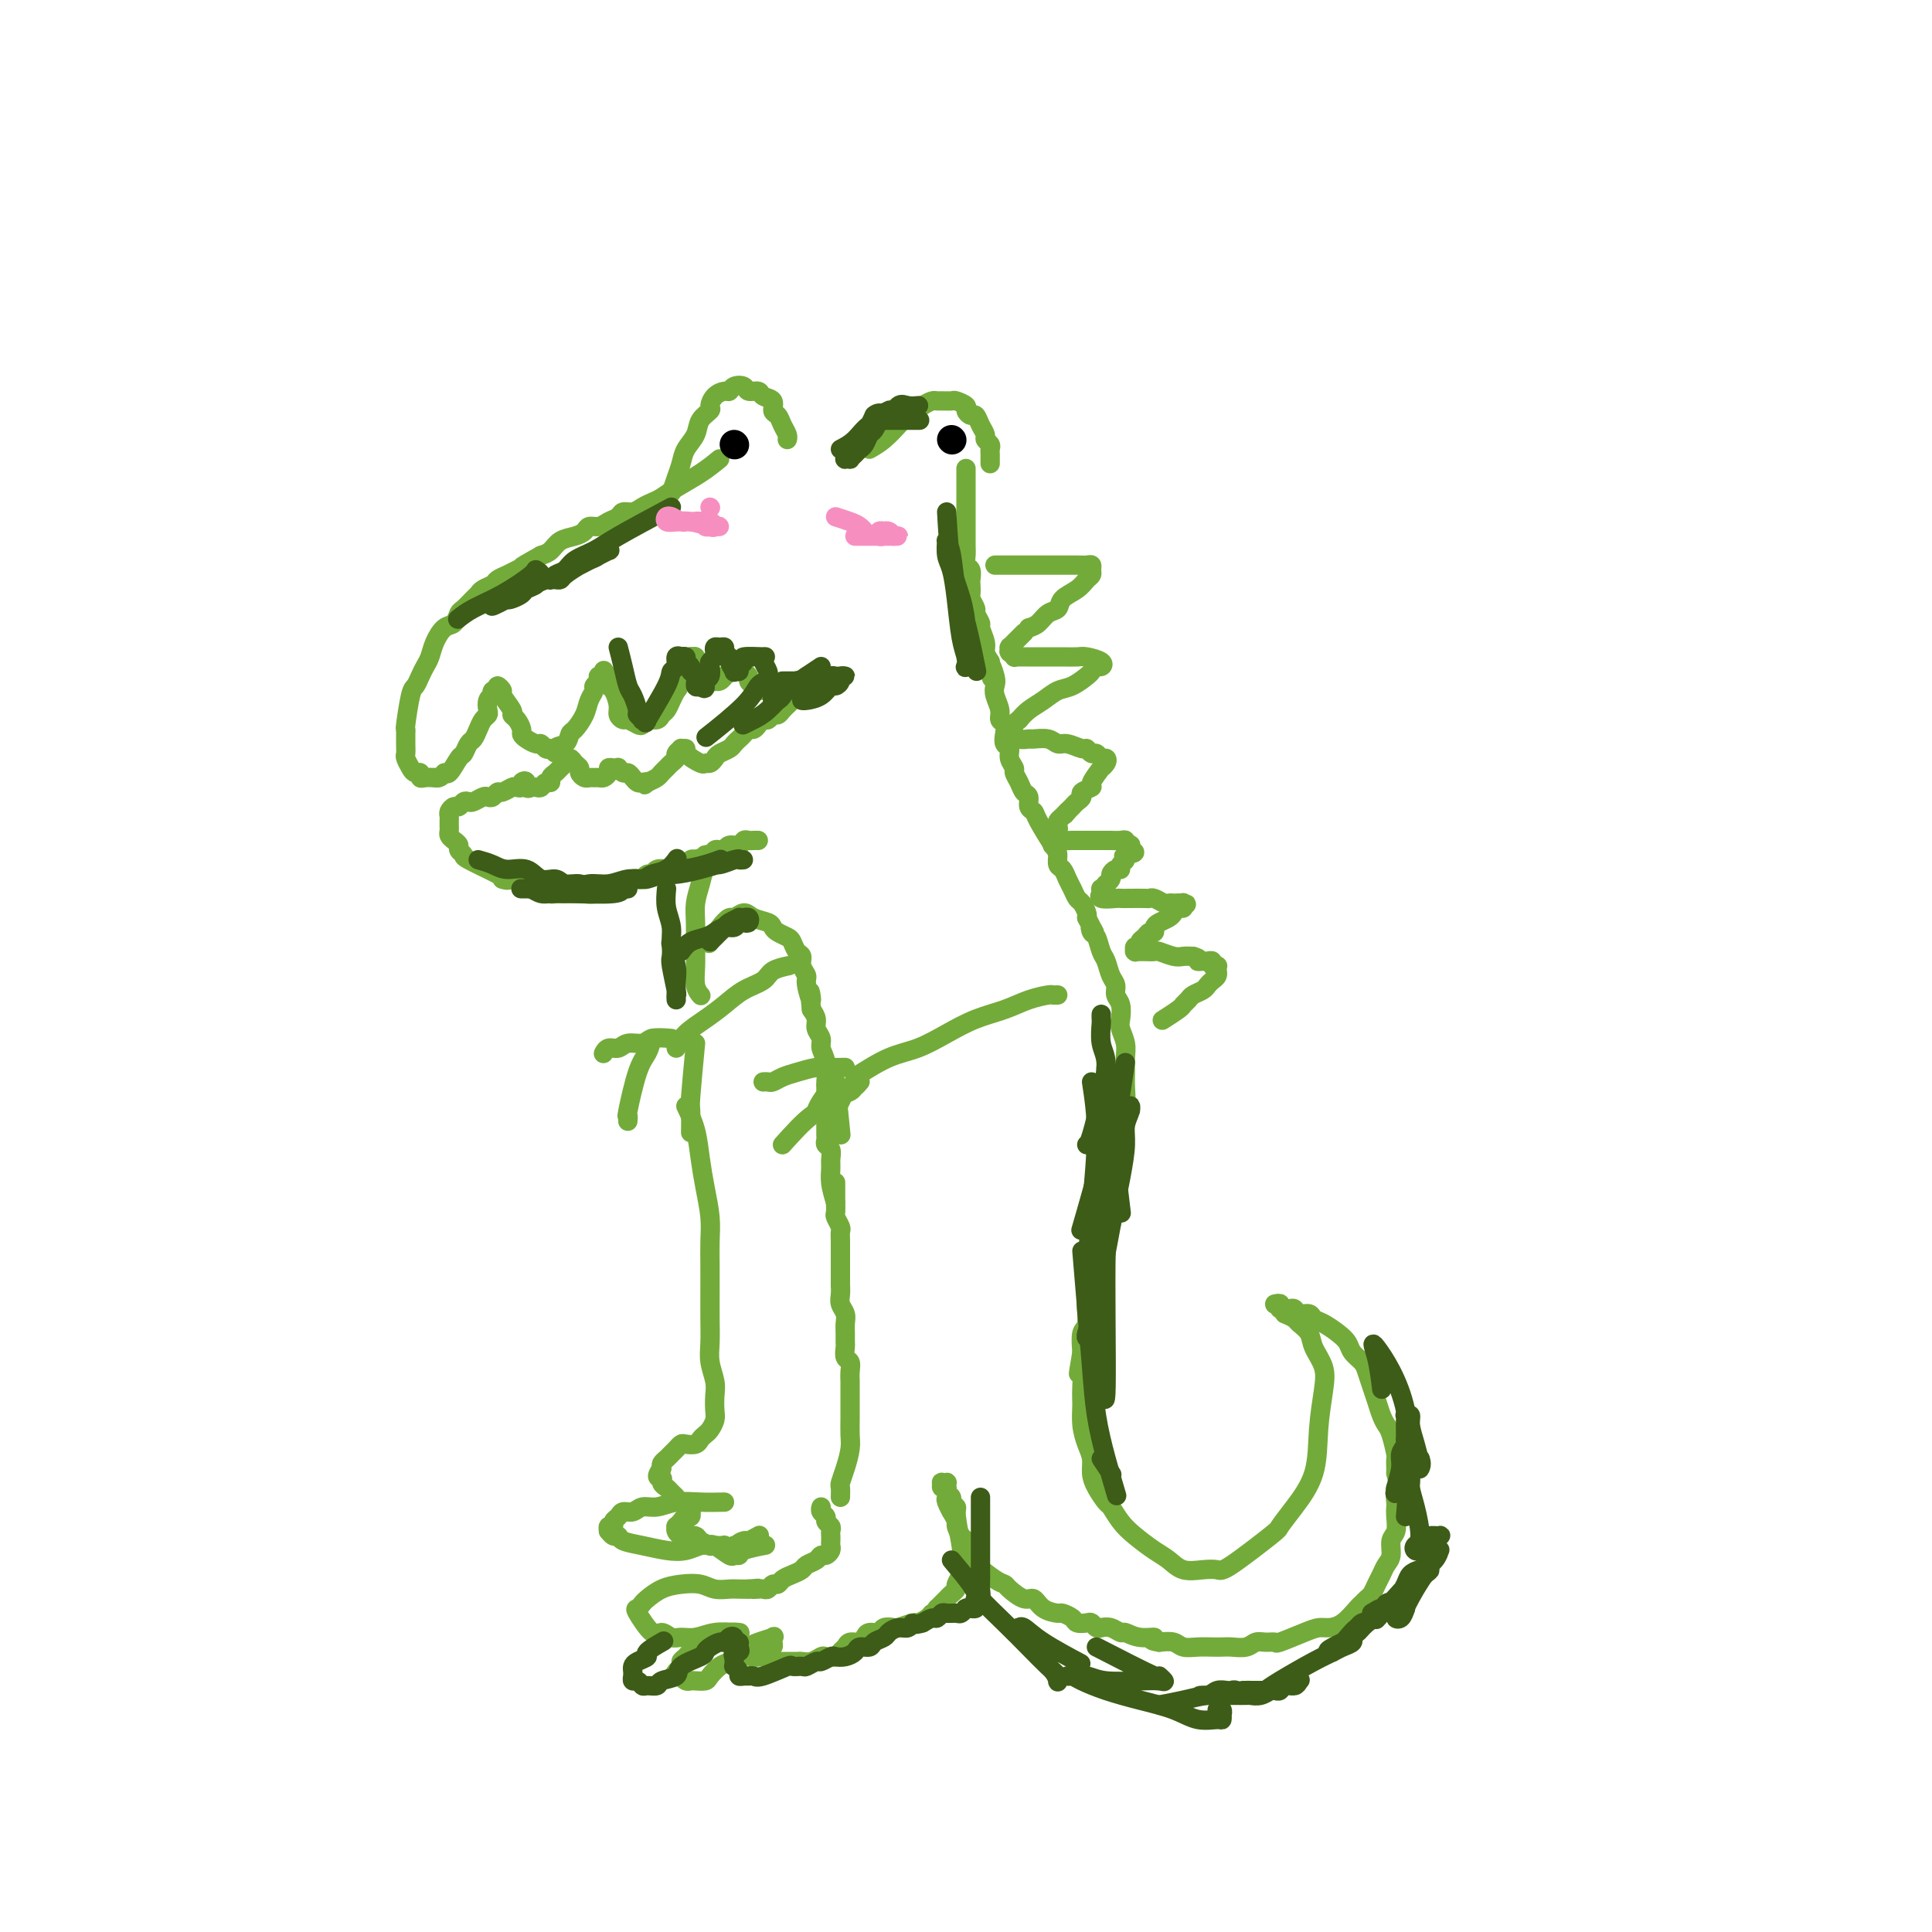 <svg viewBox='0 0 400 400' version='1.1' xmlns='http://www.w3.org/2000/svg' xmlns:xlink='http://www.w3.org/1999/xlink'><g fill='none' stroke='rgb(115,171,58)' stroke-width='4' stroke-linecap='round' stroke-linejoin='round'><path d='M149,95c-1.203,0.982 -2.405,1.965 -4,3c-1.595,1.035 -3.582,2.124 -5,3c-1.418,0.876 -2.268,1.540 -3,2c-0.732,0.460 -1.347,0.715 -2,1c-0.653,0.285 -1.344,0.601 -2,1c-0.656,0.399 -1.278,0.881 -2,1c-0.722,0.119 -1.545,-0.127 -2,0c-0.455,0.127 -0.541,0.625 -1,1c-0.459,0.375 -1.291,0.625 -2,1c-0.709,0.375 -1.296,0.873 -2,1c-0.704,0.127 -1.525,-0.117 -2,0c-0.475,0.117 -0.602,0.595 -1,1c-0.398,0.405 -1.065,0.737 -2,1c-0.935,0.263 -2.136,0.455 -3,1c-0.864,0.545 -1.390,1.441 -2,2c-0.610,0.559 -1.305,0.779 -2,1'/><path d='M112,115c-6.306,3.499 -3.573,2.247 -3,2c0.573,-0.247 -1.016,0.511 -2,1c-0.984,0.489 -1.363,0.709 -2,1c-0.637,0.291 -1.532,0.654 -2,1c-0.468,0.346 -0.510,0.674 -1,1c-0.490,0.326 -1.427,0.649 -2,1c-0.573,0.351 -0.783,0.728 -1,1c-0.217,0.272 -0.442,0.438 -1,1c-0.558,0.562 -1.449,1.518 -2,2c-0.551,0.482 -0.764,0.489 -1,1c-0.236,0.511 -0.497,1.526 -1,2c-0.503,0.474 -1.248,0.406 -2,1c-0.752,0.594 -1.511,1.851 -2,3c-0.489,1.149 -0.708,2.190 -1,3c-0.292,0.810 -0.656,1.387 -1,2c-0.344,0.613 -0.666,1.260 -1,2c-0.334,0.740 -0.678,1.574 -1,2c-0.322,0.426 -0.622,0.446 -1,2c-0.378,1.554 -0.833,4.644 -1,6c-0.167,1.356 -0.046,0.978 0,1c0.046,0.022 0.015,0.443 0,1c-0.015,0.557 -0.015,1.249 0,2c0.015,0.751 0.047,1.559 0,2c-0.047,0.441 -0.171,0.514 0,1c0.171,0.486 0.636,1.384 1,2c0.364,0.616 0.625,0.950 1,1c0.375,0.050 0.863,-0.182 1,0c0.137,0.182 -0.079,0.780 0,1c0.079,0.220 0.451,0.063 1,0c0.549,-0.063 1.274,-0.031 2,0'/><path d='M90,161c1.350,0.346 1.724,-0.790 2,-1c0.276,-0.210 0.455,0.506 1,0c0.545,-0.506 1.455,-2.232 2,-3c0.545,-0.768 0.723,-0.577 1,-1c0.277,-0.423 0.652,-1.462 1,-2c0.348,-0.538 0.668,-0.577 1,-1c0.332,-0.423 0.676,-1.230 1,-2c0.324,-0.770 0.626,-1.503 1,-2c0.374,-0.497 0.818,-0.759 1,-1c0.182,-0.241 0.100,-0.461 0,-1c-0.100,-0.539 -0.219,-1.397 0,-2c0.219,-0.603 0.775,-0.951 1,-1c0.225,-0.049 0.117,0.201 0,0c-0.117,-0.201 -0.244,-0.851 0,-1c0.244,-0.149 0.858,0.205 1,0c0.142,-0.205 -0.187,-0.970 0,-1c0.187,-0.030 0.890,0.673 1,1c0.110,0.327 -0.373,0.276 0,1c0.373,0.724 1.602,2.221 2,3c0.398,0.779 -0.035,0.838 0,1c0.035,0.162 0.538,0.426 1,1c0.462,0.574 0.883,1.459 1,2c0.117,0.541 -0.071,0.737 0,1c0.071,0.263 0.400,0.593 1,1c0.600,0.407 1.470,0.893 2,1c0.530,0.107 0.720,-0.163 1,0c0.280,0.163 0.652,0.761 1,1c0.348,0.239 0.674,0.120 1,0'/><path d='M114,155c1.821,1.886 0.873,0.602 1,0c0.127,-0.602 1.329,-0.521 2,-1c0.671,-0.479 0.811,-1.519 1,-2c0.189,-0.481 0.428,-0.405 1,-1c0.572,-0.595 1.477,-1.861 2,-3c0.523,-1.139 0.662,-2.152 1,-3c0.338,-0.848 0.874,-1.533 1,-2c0.126,-0.467 -0.158,-0.717 0,-1c0.158,-0.283 0.759,-0.598 1,-1c0.241,-0.402 0.121,-0.889 0,-1c-0.121,-0.111 -0.242,0.155 0,0c0.242,-0.155 0.849,-0.732 1,-1c0.151,-0.268 -0.153,-0.228 0,0c0.153,0.228 0.763,0.645 1,1c0.237,0.355 0.101,0.648 0,1c-0.101,0.352 -0.167,0.764 0,1c0.167,0.236 0.569,0.297 1,1c0.431,0.703 0.893,2.048 1,3c0.107,0.952 -0.140,1.510 0,2c0.140,0.490 0.666,0.912 1,1c0.334,0.088 0.474,-0.158 1,0c0.526,0.158 1.436,0.719 2,1c0.564,0.281 0.781,0.283 1,0c0.219,-0.283 0.440,-0.852 1,-1c0.560,-0.148 1.459,0.126 2,0c0.541,-0.126 0.722,-0.652 1,-1c0.278,-0.348 0.652,-0.517 1,-1c0.348,-0.483 0.671,-1.281 1,-2c0.329,-0.719 0.665,-1.360 1,-2'/><path d='M140,143c1.172,-1.201 0.103,-0.703 0,-1c-0.103,-0.297 0.761,-1.390 1,-2c0.239,-0.610 -0.147,-0.738 0,-1c0.147,-0.262 0.828,-0.660 1,-1c0.172,-0.340 -0.165,-0.623 0,-1c0.165,-0.377 0.833,-0.848 1,-1c0.167,-0.152 -0.166,0.015 0,0c0.166,-0.015 0.832,-0.212 1,0c0.168,0.212 -0.161,0.831 0,1c0.161,0.169 0.813,-0.113 1,0c0.187,0.113 -0.089,0.623 0,1c0.089,0.377 0.545,0.623 1,1c0.455,0.377 0.909,0.887 1,1c0.091,0.113 -0.182,-0.170 0,0c0.182,0.170 0.818,0.792 1,1c0.182,0.208 -0.092,0.001 0,0c0.092,-0.001 0.549,0.202 1,0c0.451,-0.202 0.895,-0.811 1,-1c0.105,-0.189 -0.131,0.041 0,0c0.131,-0.041 0.627,-0.351 1,-1c0.373,-0.649 0.622,-1.635 1,-2c0.378,-0.365 0.885,-0.109 1,0c0.115,0.109 -0.161,0.071 0,0c0.161,-0.071 0.760,-0.174 1,0c0.240,0.174 0.119,0.624 0,1c-0.119,0.376 -0.238,0.678 0,1c0.238,0.322 0.833,0.664 1,1c0.167,0.336 -0.095,0.668 0,1c0.095,0.332 0.548,0.666 1,1'/><path d='M156,142c0.736,1.017 0.578,1.058 1,1c0.422,-0.058 1.426,-0.216 2,0c0.574,0.216 0.717,0.805 1,1c0.283,0.195 0.705,-0.004 1,0c0.295,0.004 0.461,0.212 1,0c0.539,-0.212 1.450,-0.846 2,-1c0.550,-0.154 0.739,0.170 1,0c0.261,-0.170 0.596,-0.834 1,-1c0.404,-0.166 0.879,0.165 1,0c0.121,-0.165 -0.112,-0.828 0,-1c0.112,-0.172 0.570,0.146 1,0c0.430,-0.146 0.833,-0.757 1,-1c0.167,-0.243 0.098,-0.117 0,0c-0.098,0.117 -0.227,0.227 0,0c0.227,-0.227 0.808,-0.789 1,-1c0.192,-0.211 -0.005,-0.071 0,0c0.005,0.071 0.213,0.072 0,0c-0.213,-0.072 -0.846,-0.216 -1,0c-0.154,0.216 0.170,0.793 0,1c-0.170,0.207 -0.833,0.044 -1,0c-0.167,-0.044 0.163,0.030 0,0c-0.163,-0.030 -0.818,-0.163 -1,0c-0.182,0.163 0.109,0.621 0,1c-0.109,0.379 -0.617,0.679 -1,1c-0.383,0.321 -0.642,0.663 -1,1c-0.358,0.337 -0.817,0.668 -1,1c-0.183,0.332 -0.092,0.666 0,1'/><path d='M164,145c-1.107,1.112 -0.874,0.890 -1,1c-0.126,0.110 -0.611,0.550 -1,1c-0.389,0.450 -0.682,0.908 -1,1c-0.318,0.092 -0.663,-0.182 -1,0c-0.337,0.182 -0.668,0.818 -1,1c-0.332,0.182 -0.666,-0.092 -1,0c-0.334,0.092 -0.667,0.549 -1,1c-0.333,0.451 -0.667,0.894 -1,1c-0.333,0.106 -0.666,-0.126 -1,0c-0.334,0.126 -0.671,0.611 -1,1c-0.329,0.389 -0.652,0.681 -1,1c-0.348,0.319 -0.723,0.664 -1,1c-0.277,0.336 -0.456,0.664 -1,1c-0.544,0.336 -1.453,0.680 -2,1c-0.547,0.320 -0.733,0.615 -1,1c-0.267,0.385 -0.617,0.860 -1,1c-0.383,0.140 -0.800,-0.053 -1,0c-0.200,0.053 -0.182,0.353 -1,0c-0.818,-0.353 -2.472,-1.360 -3,-2c-0.528,-0.640 0.070,-0.915 0,-1c-0.070,-0.085 -0.806,0.019 -1,0c-0.194,-0.019 0.155,-0.160 0,0c-0.155,0.160 -0.815,0.620 -1,1c-0.185,0.380 0.106,0.679 0,1c-0.106,0.321 -0.609,0.663 -1,1c-0.391,0.337 -0.672,0.668 -1,1c-0.328,0.332 -0.704,0.666 -1,1c-0.296,0.334 -0.513,0.667 -1,1c-0.487,0.333 -1.243,0.667 -2,1'/><path d='M134,162c-1.190,0.931 -0.164,0.260 0,0c0.164,-0.260 -0.533,-0.107 -1,0c-0.467,0.107 -0.703,0.169 -1,0c-0.297,-0.169 -0.653,-0.567 -1,-1c-0.347,-0.433 -0.684,-0.900 -1,-1c-0.316,-0.100 -0.610,0.169 -1,0c-0.390,-0.169 -0.874,-0.775 -1,-1c-0.126,-0.225 0.107,-0.071 0,0c-0.107,0.071 -0.553,0.057 -1,0c-0.447,-0.057 -0.893,-0.159 -1,0c-0.107,0.159 0.126,0.578 0,1c-0.126,0.422 -0.611,0.846 -1,1c-0.389,0.154 -0.683,0.038 -1,0c-0.317,-0.038 -0.659,0.001 -1,0c-0.341,-0.001 -0.683,-0.041 -1,0c-0.317,0.041 -0.610,0.164 -1,0c-0.390,-0.164 -0.878,-0.615 -1,-1c-0.122,-0.385 0.122,-0.703 0,-1c-0.122,-0.297 -0.610,-0.574 -1,-1c-0.390,-0.426 -0.683,-1.001 -1,-1c-0.317,0.001 -0.659,0.579 -1,1c-0.341,0.421 -0.683,0.686 -1,1c-0.317,0.314 -0.610,0.676 -1,1c-0.390,0.324 -0.878,0.609 -1,1c-0.122,0.391 0.122,0.889 0,1c-0.122,0.111 -0.610,-0.166 -1,0c-0.390,0.166 -0.682,0.776 -1,1c-0.318,0.224 -0.662,0.064 -1,0c-0.338,-0.064 -0.669,-0.032 -1,0'/><path d='M110,163c-1.400,0.718 -0.899,-0.488 -1,-1c-0.101,-0.512 -0.804,-0.329 -1,0c-0.196,0.329 0.116,0.805 0,1c-0.116,0.195 -0.661,0.108 -1,0c-0.339,-0.108 -0.472,-0.239 -1,0c-0.528,0.239 -1.450,0.848 -2,1c-0.550,0.152 -0.729,-0.152 -1,0c-0.271,0.152 -0.636,0.759 -1,1c-0.364,0.241 -0.727,0.116 -1,0c-0.273,-0.116 -0.454,-0.223 -1,0c-0.546,0.223 -1.455,0.777 -2,1c-0.545,0.223 -0.724,0.115 -1,0c-0.276,-0.115 -0.648,-0.238 -1,0c-0.352,0.238 -0.683,0.837 -1,1c-0.317,0.163 -0.621,-0.111 -1,0c-0.379,0.111 -0.833,0.607 -1,1c-0.167,0.393 -0.045,0.683 0,1c0.045,0.317 0.015,0.662 0,1c-0.015,0.338 -0.014,0.668 0,1c0.014,0.332 0.041,0.666 0,1c-0.041,0.334 -0.150,0.667 0,1c0.150,0.333 0.560,0.665 1,1c0.440,0.335 0.910,0.675 1,1c0.090,0.325 -0.200,0.637 0,1c0.200,0.363 0.889,0.778 1,1c0.111,0.222 -0.355,0.252 1,1c1.355,0.748 4.530,2.214 6,3c1.470,0.786 1.235,0.893 1,1'/><path d='M104,182c1.429,0.559 1.500,-0.042 2,0c0.500,0.042 1.429,0.728 2,1c0.571,0.272 0.783,0.129 1,0c0.217,-0.129 0.438,-0.245 1,0c0.562,0.245 1.464,0.850 2,1c0.536,0.150 0.707,-0.156 1,0c0.293,0.156 0.707,0.774 1,1c0.293,0.226 0.465,0.061 1,0c0.535,-0.061 1.434,-0.017 2,0c0.566,0.017 0.800,0.006 1,0c0.200,-0.006 0.367,-0.006 1,0c0.633,0.006 1.731,0.017 2,0c0.269,-0.017 -0.292,-0.061 0,0c0.292,0.061 1.438,0.228 2,0c0.562,-0.228 0.539,-0.849 1,-1c0.461,-0.151 1.405,0.170 2,0c0.595,-0.170 0.842,-0.829 1,-1c0.158,-0.171 0.227,0.146 1,0c0.773,-0.146 2.249,-0.756 3,-1c0.751,-0.244 0.778,-0.122 1,0c0.222,0.122 0.641,0.243 1,0c0.359,-0.243 0.660,-0.849 1,-1c0.340,-0.151 0.720,0.152 1,0c0.280,-0.152 0.460,-0.758 1,-1c0.540,-0.242 1.440,-0.121 2,0c0.560,0.121 0.780,0.242 1,0c0.220,-0.242 0.440,-0.848 1,-1c0.560,-0.152 1.458,0.152 2,0c0.542,-0.152 0.726,-0.758 1,-1c0.274,-0.242 0.637,-0.121 1,0'/><path d='M144,178c3.963,-1.325 2.372,-1.139 2,-1c-0.372,0.139 0.477,0.229 1,0c0.523,-0.229 0.721,-0.778 1,-1c0.279,-0.222 0.638,-0.116 1,0c0.362,0.116 0.727,0.241 1,0c0.273,-0.241 0.454,-0.849 1,-1c0.546,-0.151 1.456,0.156 2,0c0.544,-0.156 0.720,-0.774 1,-1c0.280,-0.226 0.663,-0.061 1,0c0.337,0.061 0.629,0.016 1,0c0.371,-0.016 0.820,-0.005 1,0c0.180,0.005 0.090,0.002 0,0'/><path d='M139,102c0.324,-1.000 0.649,-2.001 1,-3c0.351,-0.999 0.729,-1.998 1,-3c0.271,-1.002 0.436,-2.008 1,-3c0.564,-0.992 1.526,-1.971 2,-3c0.474,-1.029 0.459,-2.108 1,-3c0.541,-0.892 1.637,-1.597 2,-2c0.363,-0.403 -0.006,-0.504 0,-1c0.006,-0.496 0.387,-1.388 1,-2c0.613,-0.612 1.459,-0.945 2,-1c0.541,-0.055 0.779,0.166 1,0c0.221,-0.166 0.425,-0.721 1,-1c0.575,-0.279 1.521,-0.283 2,0c0.479,0.283 0.492,0.853 1,1c0.508,0.147 1.512,-0.130 2,0c0.488,0.130 0.459,0.668 1,1c0.541,0.332 1.651,0.460 2,1c0.349,0.540 -0.064,1.493 0,2c0.064,0.507 0.606,0.567 1,1c0.394,0.433 0.642,1.240 1,2c0.358,0.760 0.828,1.472 1,2c0.172,0.528 0.046,0.873 0,1c-0.046,0.127 -0.013,0.036 0,0c0.013,-0.036 0.007,-0.018 0,0'/><path d='M180,93c0.968,-0.552 1.937,-1.104 3,-2c1.063,-0.896 2.222,-2.135 3,-3c0.778,-0.865 1.177,-1.356 2,-2c0.823,-0.644 2.070,-1.440 3,-2c0.930,-0.560 1.543,-0.883 2,-1c0.457,-0.117 0.757,-0.028 1,0c0.243,0.028 0.428,-0.004 1,0c0.572,0.004 1.529,0.044 2,0c0.471,-0.044 0.455,-0.171 1,0c0.545,0.171 1.651,0.640 2,1c0.349,0.360 -0.060,0.611 0,1c0.060,0.389 0.589,0.916 1,1c0.411,0.084 0.702,-0.276 1,0c0.298,0.276 0.602,1.187 1,2c0.398,0.813 0.891,1.527 1,2c0.109,0.473 -0.167,0.704 0,1c0.167,0.296 0.777,0.657 1,1c0.223,0.343 0.060,0.666 0,1c-0.060,0.334 -0.016,0.677 0,1c0.016,0.323 0.004,0.625 0,1c-0.004,0.375 -0.001,0.821 0,1c0.001,0.179 0.001,0.089 0,0'/><path d='M146,179c-0.309,1.325 -0.618,2.650 -1,4c-0.382,1.350 -0.835,2.725 -1,4c-0.165,1.275 -0.040,2.450 0,4c0.040,1.550 -0.003,3.473 0,5c0.003,1.527 0.052,2.657 0,4c-0.052,1.343 -0.206,2.900 0,4c0.206,1.100 0.773,1.743 1,2c0.227,0.257 0.113,0.129 0,0'/><path d='M140,217c0.489,-0.998 0.978,-1.996 2,-3c1.022,-1.004 2.576,-2.013 4,-3c1.424,-0.987 2.718,-1.953 4,-3c1.282,-1.047 2.551,-2.176 4,-3c1.449,-0.824 3.079,-1.345 4,-2c0.921,-0.655 1.133,-1.446 2,-2c0.867,-0.554 2.391,-0.873 3,-1c0.609,-0.127 0.305,-0.064 0,0'/><path d='M139,215c-1.543,-0.122 -3.085,-0.244 -4,0c-0.915,0.244 -1.201,0.854 -2,1c-0.799,0.146 -2.109,-0.171 -3,0c-0.891,0.171 -1.363,0.829 -2,1c-0.637,0.171 -1.441,-0.146 -2,0c-0.559,0.146 -0.874,0.756 -1,1c-0.126,0.244 -0.063,0.122 0,0'/><path d='M135,215c-0.257,1.052 -0.514,2.103 -1,3c-0.486,0.897 -1.202,1.638 -2,4c-0.798,2.362 -1.678,6.344 -2,8c-0.322,1.656 -0.087,0.984 0,1c0.087,0.016 0.025,0.719 0,1c-0.025,0.281 -0.012,0.141 0,0'/><path d='M144,216c-0.423,4.429 -0.845,8.857 -1,11c-0.155,2.143 -0.042,2.000 0,3c0.042,1.000 0.012,3.143 0,4c-0.012,0.857 -0.006,0.429 0,0'/><path d='M177,223c2.423,-1.534 4.846,-3.068 7,-4c2.154,-0.932 4.038,-1.261 6,-2c1.962,-0.739 4.000,-1.886 6,-3c2.000,-1.114 3.960,-2.193 6,-3c2.040,-0.807 4.158,-1.341 6,-2c1.842,-0.659 3.408,-1.445 5,-2c1.592,-0.555 3.210,-0.881 4,-1c0.790,-0.119 0.751,-0.032 1,0c0.249,0.032 0.785,0.009 1,0c0.215,-0.009 0.107,-0.005 0,0'/><path d='M175,221c-1.029,0.024 -2.058,0.049 -3,0c-0.942,-0.049 -1.796,-0.171 -3,0c-1.204,0.171 -2.757,0.634 -4,1c-1.243,0.366 -2.176,0.634 -3,1c-0.824,0.366 -1.541,0.830 -2,1c-0.459,0.170 -0.662,0.046 -1,0c-0.338,-0.046 -0.811,-0.013 -1,0c-0.189,0.013 -0.095,0.007 0,0'/><path d='M173,224c-1.156,1.467 -2.311,2.933 -3,4c-0.689,1.067 -0.911,1.733 -1,2c-0.089,0.267 -0.044,0.133 0,0'/><path d='M173,224c0.417,4.167 0.833,8.333 1,10c0.167,1.667 0.083,0.833 0,0'/><path d='M200,97c-0.000,1.308 -0.000,2.615 0,4c0.000,1.385 0.000,2.846 0,4c-0.000,1.154 -0.001,2.001 0,3c0.001,0.999 0.004,2.150 0,3c-0.004,0.850 -0.015,1.398 0,2c0.015,0.602 0.057,1.260 0,2c-0.057,0.740 -0.211,1.564 0,2c0.211,0.436 0.788,0.483 1,1c0.212,0.517 0.061,1.505 0,2c-0.061,0.495 -0.032,0.499 0,1c0.032,0.501 0.065,1.501 0,2c-0.065,0.499 -0.229,0.499 0,1c0.229,0.501 0.850,1.503 1,2c0.150,0.497 -0.171,0.489 0,1c0.171,0.511 0.833,1.540 1,2c0.167,0.460 -0.161,0.350 0,1c0.161,0.650 0.813,2.060 1,3c0.187,0.940 -0.089,1.412 0,2c0.089,0.588 0.545,1.294 1,2'/><path d='M205,137c0.714,6.320 -0.001,2.120 0,1c0.001,-1.120 0.717,0.842 1,2c0.283,1.158 0.132,1.514 0,2c-0.132,0.486 -0.245,1.103 0,2c0.245,0.897 0.849,2.076 1,3c0.151,0.924 -0.152,1.595 0,2c0.152,0.405 0.758,0.545 1,1c0.242,0.455 0.122,1.225 0,2c-0.122,0.775 -0.244,1.555 0,2c0.244,0.445 0.853,0.556 1,1c0.147,0.444 -0.168,1.222 0,2c0.168,0.778 0.820,1.555 1,2c0.180,0.445 -0.110,0.557 0,1c0.110,0.443 0.622,1.218 1,2c0.378,0.782 0.624,1.571 1,2c0.376,0.429 0.881,0.496 1,1c0.119,0.504 -0.150,1.443 0,2c0.150,0.557 0.719,0.731 1,1c0.281,0.269 0.274,0.635 1,2c0.726,1.365 2.183,3.731 3,5c0.817,1.269 0.992,1.442 1,2c0.008,0.558 -0.153,1.501 0,2c0.153,0.499 0.618,0.552 1,1c0.382,0.448 0.680,1.289 1,2c0.320,0.711 0.660,1.290 1,2c0.340,0.710 0.679,1.551 1,2c0.321,0.449 0.625,0.505 1,1c0.375,0.495 0.821,1.427 1,2c0.179,0.573 0.089,0.786 0,1'/><path d='M225,190c2.560,5.038 1.459,2.633 1,2c-0.459,-0.633 -0.278,0.506 0,1c0.278,0.494 0.653,0.345 1,1c0.347,0.655 0.666,2.115 1,3c0.334,0.885 0.682,1.195 1,2c0.318,0.805 0.607,2.107 1,3c0.393,0.893 0.889,1.379 1,2c0.111,0.621 -0.163,1.377 0,2c0.163,0.623 0.762,1.114 1,2c0.238,0.886 0.117,2.166 0,3c-0.117,0.834 -0.228,1.223 0,2c0.228,0.777 0.794,1.944 1,3c0.206,1.056 0.051,2.001 0,3c-0.051,0.999 0.000,2.052 0,3c-0.000,0.948 -0.053,1.792 0,3c0.053,1.208 0.212,2.780 0,4c-0.212,1.220 -0.796,2.089 -1,3c-0.204,0.911 -0.030,1.865 0,3c0.030,1.135 -0.086,2.450 0,3c0.086,0.550 0.374,0.333 0,3c-0.374,2.667 -1.409,8.217 -2,11c-0.591,2.783 -0.737,2.798 -1,4c-0.263,1.202 -0.644,3.590 -1,5c-0.356,1.410 -0.688,1.843 -1,3c-0.312,1.157 -0.606,3.039 -1,4c-0.394,0.961 -0.889,1.000 -1,2c-0.111,1.000 0.162,2.962 0,4c-0.162,1.038 -0.761,1.154 -1,2c-0.239,0.846 -0.120,2.423 0,4'/><path d='M224,280c-1.391,8.091 -0.370,2.818 0,2c0.370,-0.818 0.089,2.819 0,5c-0.089,2.181 0.014,2.905 0,4c-0.014,1.095 -0.145,2.561 0,4c0.145,1.439 0.568,2.852 1,4c0.432,1.148 0.875,2.032 1,3c0.125,0.968 -0.066,2.020 0,3c0.066,0.980 0.390,1.889 1,3c0.610,1.111 1.507,2.423 2,3c0.493,0.577 0.582,0.419 1,1c0.418,0.581 1.164,1.900 2,3c0.836,1.100 1.763,1.979 3,3c1.237,1.021 2.783,2.182 4,3c1.217,0.818 2.105,1.293 3,2c0.895,0.707 1.795,1.646 3,2c1.205,0.354 2.713,0.122 4,0c1.287,-0.122 2.352,-0.134 3,0c0.648,0.134 0.878,0.413 3,-1c2.122,-1.413 6.137,-4.517 8,-6c1.863,-1.483 1.574,-1.344 2,-2c0.426,-0.656 1.566,-2.107 3,-4c1.434,-1.893 3.162,-4.229 4,-7c0.838,-2.771 0.787,-5.978 1,-9c0.213,-3.022 0.691,-5.860 1,-8c0.309,-2.140 0.448,-3.582 0,-5c-0.448,-1.418 -1.485,-2.814 -2,-4c-0.515,-1.186 -0.509,-2.163 -1,-3c-0.491,-0.837 -1.478,-1.533 -2,-2c-0.522,-0.467 -0.578,-0.705 -1,-1c-0.422,-0.295 -1.211,-0.648 -2,-1'/><path d='M266,272c-1.481,-1.868 -1.182,-1.036 -1,-1c0.182,0.036 0.249,-0.722 0,-1c-0.249,-0.278 -0.814,-0.075 -1,0c-0.186,0.075 0.006,0.024 0,0c-0.006,-0.024 -0.209,-0.020 0,0c0.209,0.020 0.830,0.057 1,0c0.170,-0.057 -0.110,-0.207 0,0c0.110,0.207 0.611,0.773 1,1c0.389,0.227 0.667,0.117 1,0c0.333,-0.117 0.721,-0.239 1,0c0.279,0.239 0.448,0.841 1,1c0.552,0.159 1.486,-0.123 2,0c0.514,0.123 0.609,0.652 1,1c0.391,0.348 1.078,0.516 2,1c0.922,0.484 2.078,1.284 3,2c0.922,0.716 1.609,1.350 2,2c0.391,0.650 0.486,1.318 1,2c0.514,0.682 1.447,1.380 2,2c0.553,0.620 0.726,1.164 1,2c0.274,0.836 0.651,1.965 1,3c0.349,1.035 0.672,1.977 1,3c0.328,1.023 0.662,2.129 1,3c0.338,0.871 0.679,1.508 1,2c0.321,0.492 0.622,0.839 1,2c0.378,1.161 0.833,3.136 1,4c0.167,0.864 0.045,0.617 0,1c-0.045,0.383 -0.013,1.395 0,2c0.013,0.605 0.006,0.802 0,1'/><path d='M289,305c1.083,4.066 0.291,2.732 0,3c-0.291,0.268 -0.082,2.140 0,3c0.082,0.860 0.037,0.709 0,1c-0.037,0.291 -0.065,1.022 0,2c0.065,0.978 0.225,2.201 0,3c-0.225,0.799 -0.834,1.172 -1,2c-0.166,0.828 0.110,2.109 0,3c-0.110,0.891 -0.607,1.390 -1,2c-0.393,0.610 -0.683,1.330 -1,2c-0.317,0.670 -0.661,1.291 -1,2c-0.339,0.709 -0.674,1.507 -1,2c-0.326,0.493 -0.643,0.682 -1,1c-0.357,0.318 -0.753,0.764 -1,1c-0.247,0.236 -0.346,0.261 -1,1c-0.654,0.739 -1.864,2.191 -3,3c-1.136,0.809 -2.198,0.973 -3,1c-0.802,0.027 -1.345,-0.084 -2,0c-0.655,0.084 -1.421,0.361 -3,1c-1.579,0.639 -3.969,1.639 -5,2c-1.031,0.361 -0.703,0.083 -1,0c-0.297,-0.083 -1.220,0.030 -2,0c-0.780,-0.030 -1.415,-0.204 -2,0c-0.585,0.204 -1.118,0.787 -2,1c-0.882,0.213 -2.113,0.058 -3,0c-0.887,-0.058 -1.430,-0.019 -2,0c-0.570,0.019 -1.167,0.019 -2,0c-0.833,-0.019 -1.904,-0.057 -3,0c-1.096,0.057 -2.218,0.208 -3,0c-0.782,-0.208 -1.223,-0.774 -2,-1c-0.777,-0.226 -1.888,-0.113 -3,0'/><path d='M240,340c-2.875,-0.399 -1.063,-0.895 -1,-1c0.063,-0.105 -1.622,0.182 -3,0c-1.378,-0.182 -2.449,-0.832 -3,-1c-0.551,-0.168 -0.582,0.148 -1,0c-0.418,-0.148 -1.224,-0.758 -2,-1c-0.776,-0.242 -1.521,-0.117 -2,0c-0.479,0.117 -0.690,0.225 -1,0c-0.310,-0.225 -0.717,-0.782 -1,-1c-0.283,-0.218 -0.441,-0.096 -1,0c-0.559,0.096 -1.518,0.168 -2,0c-0.482,-0.168 -0.485,-0.575 -1,-1c-0.515,-0.425 -1.540,-0.869 -2,-1c-0.460,-0.131 -0.354,0.049 -1,0c-0.646,-0.049 -2.042,-0.328 -3,-1c-0.958,-0.672 -1.476,-1.736 -2,-2c-0.524,-0.264 -1.055,0.273 -2,0c-0.945,-0.273 -2.306,-1.354 -3,-2c-0.694,-0.646 -0.721,-0.855 -1,-1c-0.279,-0.145 -0.811,-0.224 -2,-1c-1.189,-0.776 -3.037,-2.249 -4,-3c-0.963,-0.751 -1.042,-0.779 -1,-1c0.042,-0.221 0.205,-0.636 0,-1c-0.205,-0.364 -0.777,-0.679 -1,-1c-0.223,-0.321 -0.098,-0.649 0,-1c0.098,-0.351 0.167,-0.727 0,-1c-0.167,-0.273 -0.571,-0.444 -1,-1c-0.429,-0.556 -0.885,-1.496 -1,-2c-0.115,-0.504 0.110,-0.573 0,-1c-0.110,-0.427 -0.555,-1.214 -1,-2'/><path d='M197,313c-0.712,-1.593 0.006,-0.077 0,0c-0.006,0.077 -0.738,-1.285 -1,-2c-0.262,-0.715 -0.056,-0.784 0,-1c0.056,-0.216 -0.039,-0.580 0,-1c0.039,-0.420 0.210,-0.897 0,-1c-0.210,-0.103 -0.803,0.168 -1,0c-0.197,-0.168 -0.000,-0.774 0,-1c0.000,-0.226 -0.197,-0.072 0,0c0.197,0.072 0.789,0.061 1,0c0.211,-0.061 0.041,-0.171 0,0c-0.041,0.171 0.046,0.623 0,1c-0.046,0.377 -0.223,0.677 0,1c0.223,0.323 0.848,0.668 1,1c0.152,0.332 -0.170,0.651 0,1c0.170,0.349 0.830,0.727 1,1c0.170,0.273 -0.151,0.441 0,2c0.151,1.559 0.774,4.511 1,6c0.226,1.489 0.057,1.516 0,2c-0.057,0.484 -0.000,1.425 0,2c0.000,0.575 -0.055,0.784 0,1c0.055,0.216 0.222,0.439 0,1c-0.222,0.561 -0.833,1.460 -1,2c-0.167,0.540 0.110,0.722 0,1c-0.110,0.278 -0.607,0.652 -1,1c-0.393,0.348 -0.683,0.671 -1,1c-0.317,0.329 -0.662,0.666 -1,1c-0.338,0.334 -0.669,0.667 -1,1'/><path d='M194,333c-0.971,1.576 -0.898,1.014 -1,1c-0.102,-0.014 -0.379,0.518 -1,1c-0.621,0.482 -1.585,0.913 -2,1c-0.415,0.087 -0.281,-0.169 -1,0c-0.719,0.169 -2.290,0.762 -3,1c-0.710,0.238 -0.558,0.119 -1,0c-0.442,-0.119 -1.479,-0.238 -2,0c-0.521,0.238 -0.524,0.834 -1,1c-0.476,0.166 -1.423,-0.096 -2,0c-0.577,0.096 -0.785,0.550 -1,1c-0.215,0.450 -0.438,0.895 -1,1c-0.562,0.105 -1.464,-0.129 -2,0c-0.536,0.129 -0.706,0.622 -1,1c-0.294,0.378 -0.711,0.641 -1,1c-0.289,0.359 -0.448,0.814 -1,1c-0.552,0.186 -1.496,0.102 -2,0c-0.504,-0.102 -0.568,-0.224 -1,0c-0.432,0.224 -1.233,0.792 -2,1c-0.767,0.208 -1.500,0.056 -2,0c-0.500,-0.056 -0.765,-0.015 -1,0c-0.235,0.015 -0.439,0.005 -1,0c-0.561,-0.005 -1.479,-0.005 -2,0c-0.521,0.005 -0.646,0.015 -1,0c-0.354,-0.015 -0.936,-0.057 -1,0c-0.064,0.057 0.389,0.211 0,0c-0.389,-0.211 -1.620,-0.789 -2,-1c-0.380,-0.211 0.090,-0.057 0,0c-0.090,0.057 -0.740,0.016 -1,0c-0.260,-0.016 -0.130,-0.008 0,0'/><path d='M157,343c-2.480,0.065 -0.680,0.228 0,0c0.680,-0.228 0.239,-0.846 0,-1c-0.239,-0.154 -0.275,0.154 0,0c0.275,-0.154 0.862,-0.772 1,-1c0.138,-0.228 -0.173,-0.065 0,0c0.173,0.065 0.831,0.032 1,0c0.169,-0.032 -0.152,-0.065 0,0c0.152,0.065 0.775,0.227 1,0c0.225,-0.227 0.051,-0.842 0,-1c-0.051,-0.158 0.021,0.143 0,0c-0.021,-0.143 -0.136,-0.730 0,-1c0.136,-0.270 0.524,-0.223 0,0c-0.524,0.223 -1.960,0.622 -3,1c-1.040,0.378 -1.683,0.735 -2,1c-0.317,0.265 -0.307,0.439 -1,1c-0.693,0.561 -2.087,1.509 -3,2c-0.913,0.491 -1.344,0.524 -2,1c-0.656,0.476 -1.538,1.396 -2,2c-0.462,0.604 -0.505,0.891 -1,1c-0.495,0.109 -1.442,0.040 -2,0c-0.558,-0.040 -0.727,-0.049 -1,0c-0.273,0.049 -0.649,0.157 -1,0c-0.351,-0.157 -0.675,-0.578 -1,-1'/><path d='M141,347c-2.771,0.523 -0.698,-1.169 0,-2c0.698,-0.831 0.020,-0.800 0,-1c-0.020,-0.200 0.618,-0.631 1,-1c0.382,-0.369 0.507,-0.677 1,-1c0.493,-0.323 1.355,-0.661 2,-1c0.645,-0.339 1.073,-0.679 2,-1c0.927,-0.321 2.354,-0.622 3,-1c0.646,-0.378 0.512,-0.833 1,-1c0.488,-0.167 1.597,-0.046 2,0c0.403,0.046 0.099,0.016 0,0c-0.099,-0.016 0.006,-0.019 0,0c-0.006,0.019 -0.123,0.059 -1,0c-0.877,-0.059 -2.514,-0.217 -4,0c-1.486,0.217 -2.819,0.808 -4,1c-1.181,0.192 -2.208,-0.015 -3,0c-0.792,0.015 -1.348,0.254 -2,0c-0.652,-0.254 -1.401,-0.999 -2,-1c-0.599,-0.001 -1.049,0.744 -2,0c-0.951,-0.744 -2.404,-2.976 -3,-4c-0.596,-1.024 -0.334,-0.838 0,-1c0.334,-0.162 0.739,-0.671 1,-1c0.261,-0.329 0.376,-0.477 1,-1c0.624,-0.523 1.756,-1.422 3,-2c1.244,-0.578 2.598,-0.834 4,-1c1.402,-0.166 2.851,-0.241 4,0c1.149,0.241 1.999,0.796 3,1c1.001,0.204 2.154,0.055 3,0c0.846,-0.055 1.385,-0.016 2,0c0.615,0.016 1.308,0.008 2,0'/><path d='M155,329c3.427,-0.311 1.496,-0.087 1,0c-0.496,0.087 0.445,0.038 1,0c0.555,-0.038 0.725,-0.066 1,0c0.275,0.066 0.654,0.225 1,0c0.346,-0.225 0.660,-0.834 1,-1c0.340,-0.166 0.706,0.110 1,0c0.294,-0.110 0.516,-0.607 1,-1c0.484,-0.393 1.229,-0.684 2,-1c0.771,-0.316 1.568,-0.658 2,-1c0.432,-0.342 0.498,-0.683 1,-1c0.502,-0.317 1.441,-0.610 2,-1c0.559,-0.390 0.738,-0.878 1,-1c0.262,-0.122 0.606,0.122 1,0c0.394,-0.122 0.837,-0.610 1,-1c0.163,-0.390 0.045,-0.682 0,-1c-0.045,-0.318 -0.016,-0.663 0,-1c0.016,-0.337 0.019,-0.668 0,-1c-0.019,-0.332 -0.062,-0.666 0,-1c0.062,-0.334 0.227,-0.668 0,-1c-0.227,-0.332 -0.845,-0.664 -1,-1c-0.155,-0.336 0.154,-0.678 0,-1c-0.154,-0.322 -0.772,-0.625 -1,-1c-0.228,-0.375 -0.065,-0.821 0,-1c0.065,-0.179 0.033,-0.089 0,0'/><path d='M142,229c0.754,1.576 1.509,3.151 2,5c0.491,1.849 0.720,3.971 1,6c0.280,2.029 0.611,3.965 1,6c0.389,2.035 0.836,4.168 1,6c0.164,1.832 0.044,3.365 0,5c-0.044,1.635 -0.013,3.374 0,5c0.013,1.626 0.007,3.138 0,5c-0.007,1.862 -0.016,4.073 0,6c0.016,1.927 0.057,3.570 0,5c-0.057,1.430 -0.211,2.648 0,4c0.211,1.352 0.785,2.838 1,4c0.215,1.162 0.069,1.999 0,3c-0.069,1.001 -0.060,2.166 0,3c0.060,0.834 0.172,1.337 0,2c-0.172,0.663 -0.627,1.484 -1,2c-0.373,0.516 -0.663,0.726 -1,1c-0.337,0.274 -0.720,0.612 -1,1c-0.280,0.388 -0.456,0.825 -1,1c-0.544,0.175 -1.455,0.088 -2,0c-0.545,-0.088 -0.724,-0.178 -1,0c-0.276,0.178 -0.649,0.625 -1,1c-0.351,0.375 -0.682,0.678 -1,1c-0.318,0.322 -0.624,0.664 -1,1c-0.376,0.336 -0.822,0.668 -1,1c-0.178,0.332 -0.089,0.666 0,1'/><path d='M137,304c-1.689,2.262 -0.411,1.915 0,2c0.411,0.085 -0.046,0.600 0,1c0.046,0.400 0.594,0.684 1,1c0.406,0.316 0.669,0.663 1,1c0.331,0.337 0.729,0.664 1,1c0.271,0.336 0.413,0.683 1,1c0.587,0.317 1.618,0.606 2,1c0.382,0.394 0.114,0.893 0,1c-0.114,0.107 -0.073,-0.178 0,0c0.073,0.178 0.177,0.817 0,1c-0.177,0.183 -0.637,-0.092 -1,0c-0.363,0.092 -0.630,0.550 -1,1c-0.370,0.450 -0.843,0.891 -1,1c-0.157,0.109 0.004,-0.115 0,0c-0.004,0.115 -0.171,0.570 0,1c0.171,0.430 0.680,0.837 1,1c0.320,0.163 0.450,0.083 1,0c0.550,-0.083 1.522,-0.168 2,0c0.478,0.168 0.464,0.588 1,1c0.536,0.412 1.621,0.814 2,1c0.379,0.186 0.053,0.156 0,0c-0.053,-0.156 0.168,-0.437 1,0c0.832,0.437 2.276,1.592 3,2c0.724,0.408 0.727,0.071 1,0c0.273,-0.071 0.815,0.125 1,0c0.185,-0.125 0.011,-0.572 1,-1c0.989,-0.428 3.140,-0.837 4,-1c0.860,-0.163 0.430,-0.082 0,0'/><path d='M150,311c-1.647,0.033 -3.295,0.065 -5,0c-1.705,-0.065 -3.469,-0.229 -5,0c-1.531,0.229 -2.830,0.849 -4,1c-1.170,0.151 -2.213,-0.167 -3,0c-0.787,0.167 -1.320,0.819 -2,1c-0.680,0.181 -1.506,-0.110 -2,0c-0.494,0.110 -0.654,0.622 -1,1c-0.346,0.378 -0.878,0.622 -1,1c-0.122,0.378 0.166,0.890 0,1c-0.166,0.110 -0.787,-0.182 -1,0c-0.213,0.182 -0.018,0.836 0,1c0.018,0.164 -0.142,-0.164 0,0c0.142,0.164 0.586,0.818 1,1c0.414,0.182 0.799,-0.108 1,0c0.201,0.108 0.217,0.614 1,1c0.783,0.386 2.331,0.654 4,1c1.669,0.346 3.459,0.772 5,1c1.541,0.228 2.834,0.257 4,0c1.166,-0.257 2.206,-0.802 3,-1c0.794,-0.198 1.341,-0.049 2,0c0.659,0.049 1.430,-0.000 2,0c0.570,0.000 0.940,0.050 1,0c0.060,-0.050 -0.190,-0.199 0,0c0.190,0.199 0.820,0.746 1,1c0.180,0.254 -0.092,0.215 0,0c0.092,-0.215 0.546,-0.608 1,-1'/><path d='M152,320c4.041,0.374 1.644,0.310 1,0c-0.644,-0.310 0.467,-0.867 1,-1c0.533,-0.133 0.490,0.156 1,0c0.510,-0.156 1.574,-0.759 2,-1c0.426,-0.241 0.213,-0.121 0,0'/><path d='M174,310c0.022,-0.796 0.044,-1.591 0,-2c-0.044,-0.409 -0.155,-0.431 0,-1c0.155,-0.569 0.578,-1.684 1,-3c0.422,-1.316 0.845,-2.831 1,-4c0.155,-1.169 0.041,-1.991 0,-3c-0.041,-1.009 -0.011,-2.206 0,-3c0.011,-0.794 0.003,-1.185 0,-2c-0.003,-0.815 0.000,-2.054 0,-3c-0.000,-0.946 -0.004,-1.600 0,-2c0.004,-0.400 0.015,-0.545 0,-1c-0.015,-0.455 -0.057,-1.220 0,-2c0.057,-0.780 0.211,-1.574 0,-2c-0.211,-0.426 -0.789,-0.484 -1,-1c-0.211,-0.516 -0.056,-1.489 0,-2c0.056,-0.511 0.011,-0.560 0,-1c-0.011,-0.440 0.011,-1.273 0,-2c-0.011,-0.727 -0.055,-1.350 0,-2c0.055,-0.650 0.211,-1.329 0,-2c-0.211,-0.671 -0.788,-1.335 -1,-2c-0.212,-0.665 -0.061,-1.333 0,-2c0.061,-0.667 0.030,-1.334 0,-2'/><path d='M174,266c-0.000,-7.237 -0.000,-3.330 0,-2c0.000,1.330 0.001,0.081 0,-1c-0.001,-1.081 -0.004,-1.995 0,-3c0.004,-1.005 0.015,-2.099 0,-3c-0.015,-0.901 -0.057,-1.607 0,-2c0.057,-0.393 0.211,-0.473 0,-1c-0.211,-0.527 -0.789,-1.502 -1,-2c-0.211,-0.498 -0.057,-0.519 0,-1c0.057,-0.481 0.015,-1.422 0,-2c-0.015,-0.578 -0.004,-0.794 0,-1c0.004,-0.206 0.001,-0.402 0,-1c-0.001,-0.598 -0.000,-1.600 0,-2c0.000,-0.400 0.000,-0.200 0,0'/><path d='M173,249c-0.425,-1.397 -0.850,-2.794 -1,-4c-0.150,-1.206 -0.026,-2.221 0,-3c0.026,-0.779 -0.046,-1.322 0,-2c0.046,-0.678 0.208,-1.491 0,-2c-0.208,-0.509 -0.788,-0.714 -1,-1c-0.212,-0.286 -0.057,-0.654 0,-1c0.057,-0.346 0.015,-0.670 0,-1c-0.015,-0.330 -0.004,-0.666 0,-1c0.004,-0.334 0.001,-0.666 0,-1c-0.001,-0.334 -0.000,-0.669 0,-1c0.000,-0.331 0.000,-0.656 0,-1c-0.000,-0.344 -0.000,-0.705 0,-1c0.000,-0.295 0.001,-0.522 0,-1c-0.001,-0.478 -0.004,-1.206 0,-2c0.004,-0.794 0.016,-1.655 0,-2c-0.016,-0.345 -0.061,-0.175 0,-1c0.061,-0.825 0.227,-2.644 0,-4c-0.227,-1.356 -0.848,-2.250 -1,-3c-0.152,-0.750 0.165,-1.356 0,-2c-0.165,-0.644 -0.814,-1.327 -1,-2c-0.186,-0.673 0.090,-1.335 0,-2c-0.090,-0.665 -0.545,-1.332 -1,-2'/><path d='M168,209c-0.708,-6.485 0.021,-2.697 0,-2c-0.021,0.697 -0.793,-1.696 -1,-3c-0.207,-1.304 0.152,-1.519 0,-2c-0.152,-0.481 -0.813,-1.228 -1,-2c-0.187,-0.772 0.101,-1.569 0,-2c-0.101,-0.431 -0.591,-0.497 -1,-1c-0.409,-0.503 -0.738,-1.444 -1,-2c-0.262,-0.556 -0.458,-0.726 -1,-1c-0.542,-0.274 -1.429,-0.653 -2,-1c-0.571,-0.347 -0.825,-0.663 -1,-1c-0.175,-0.337 -0.270,-0.694 -1,-1c-0.730,-0.306 -2.096,-0.561 -3,-1c-0.904,-0.439 -1.346,-1.063 -2,-1c-0.654,0.063 -1.521,0.812 -2,1c-0.479,0.188 -0.572,-0.187 -1,0c-0.428,0.187 -1.192,0.935 -2,2c-0.808,1.065 -1.659,2.447 -2,3c-0.341,0.553 -0.170,0.276 0,0'/></g>
<g fill='none' stroke='rgb(0,0,0)' stroke-width='6' stroke-linecap='round' stroke-linejoin='round'><path d='M152,92c0.000,0.000 0.100,0.100 0.1,0.1'/><path d='M197,91c0.000,0.000 0.100,0.100 0.1,0.1'/></g>
<g fill='none' stroke='rgb(115,171,58)' stroke-width='4' stroke-linecap='round' stroke-linejoin='round'><path d='M206,117c2.184,0.000 4.367,0.000 6,0c1.633,-0.000 2.714,-0.001 4,0c1.286,0.001 2.775,0.003 4,0c1.225,-0.003 2.185,-0.012 3,0c0.815,0.012 1.484,0.044 2,0c0.516,-0.044 0.880,-0.163 1,0c0.120,0.163 -0.003,0.610 0,1c0.003,0.390 0.132,0.724 0,1c-0.132,0.276 -0.525,0.493 -1,1c-0.475,0.507 -1.033,1.305 -2,2c-0.967,0.695 -2.342,1.286 -3,2c-0.658,0.714 -0.599,1.552 -1,2c-0.401,0.448 -1.262,0.505 -2,1c-0.738,0.495 -1.354,1.427 -2,2c-0.646,0.573 -1.323,0.786 -2,1'/><path d='M213,130c-2.189,2.189 -1.161,1.161 -1,1c0.161,-0.161 -0.545,0.544 -1,1c-0.455,0.456 -0.658,0.662 -1,1c-0.342,0.338 -0.823,0.809 -1,1c-0.177,0.191 -0.048,0.103 0,0c0.048,-0.103 0.017,-0.220 0,0c-0.017,0.220 -0.019,0.777 0,1c0.019,0.223 0.061,0.112 0,0c-0.061,-0.112 -0.223,-0.226 0,0c0.223,0.226 0.831,0.793 1,1c0.169,0.207 -0.099,0.056 0,0c0.099,-0.056 0.567,-0.015 1,0c0.433,0.015 0.830,0.004 1,0c0.170,-0.004 0.113,-0.002 1,0c0.887,0.002 2.718,0.003 4,0c1.282,-0.003 2.015,-0.011 3,0c0.985,0.011 2.223,0.041 3,0c0.777,-0.041 1.095,-0.151 2,0c0.905,0.151 2.399,0.564 3,1c0.601,0.436 0.310,0.894 0,1c-0.310,0.106 -0.638,-0.141 -1,0c-0.362,0.141 -0.757,0.671 -1,1c-0.243,0.329 -0.334,0.458 -1,1c-0.666,0.542 -1.908,1.496 -3,2c-1.092,0.504 -2.035,0.558 -3,1c-0.965,0.442 -1.952,1.273 -3,2c-1.048,0.727 -2.157,1.351 -3,2c-0.843,0.649 -1.422,1.325 -2,2'/><path d='M211,149c-2.796,2.018 -1.285,1.062 -1,1c0.285,-0.062 -0.657,0.768 -1,1c-0.343,0.232 -0.089,-0.135 0,0c0.089,0.135 0.012,0.772 0,1c-0.012,0.228 0.043,0.047 0,0c-0.043,-0.047 -0.182,0.040 0,0c0.182,-0.040 0.685,-0.208 1,0c0.315,0.208 0.441,0.792 1,1c0.559,0.208 1.552,0.041 2,0c0.448,-0.041 0.351,0.046 1,0c0.649,-0.046 2.044,-0.224 3,0c0.956,0.224 1.475,0.849 2,1c0.525,0.151 1.058,-0.171 2,0c0.942,0.171 2.294,0.834 3,1c0.706,0.166 0.767,-0.167 1,0c0.233,0.167 0.638,0.832 1,1c0.362,0.168 0.681,-0.161 1,0c0.319,0.161 0.638,0.811 1,1c0.362,0.189 0.768,-0.082 1,0c0.232,0.082 0.288,0.519 0,1c-0.288,0.481 -0.922,1.008 -1,1c-0.078,-0.008 0.400,-0.549 0,0c-0.400,0.549 -1.679,2.189 -2,3c-0.321,0.811 0.318,0.795 0,1c-0.318,0.205 -1.591,0.632 -2,1c-0.409,0.368 0.045,0.676 0,1c-0.045,0.324 -0.589,0.664 -1,1c-0.411,0.336 -0.689,0.667 -1,1c-0.311,0.333 -0.656,0.666 -1,1'/><path d='M221,168c-1.193,1.499 -0.175,0.247 0,0c0.175,-0.247 -0.493,0.512 -1,1c-0.507,0.488 -0.854,0.704 -1,1c-0.146,0.296 -0.092,0.671 0,1c0.092,0.329 0.221,0.610 0,1c-0.221,0.390 -0.791,0.888 -1,1c-0.209,0.112 -0.056,-0.162 0,0c0.056,0.162 0.014,0.761 0,1c-0.014,0.239 0.000,0.118 0,0c-0.000,-0.118 -0.015,-0.231 0,0c0.015,0.231 0.059,0.808 0,1c-0.059,0.192 -0.220,-0.001 0,0c0.220,0.001 0.821,0.196 1,0c0.179,-0.196 -0.064,-0.785 0,-1c0.064,-0.215 0.436,-0.058 1,0c0.564,0.058 1.321,0.015 2,0c0.679,-0.015 1.280,-0.004 2,0c0.720,0.004 1.558,0.001 2,0c0.442,-0.001 0.487,-0.001 1,0c0.513,0.001 1.496,0.004 2,0c0.504,-0.004 0.531,-0.015 1,0c0.469,0.015 1.379,0.056 2,0c0.621,-0.056 0.951,-0.208 1,0c0.049,0.208 -0.183,0.777 0,1c0.183,0.223 0.780,0.098 1,0c0.220,-0.098 0.063,-0.171 0,0c-0.063,0.171 -0.031,0.585 0,1'/><path d='M234,176c2.232,0.642 -0.189,0.745 -1,1c-0.811,0.255 -0.011,0.660 0,1c0.011,0.340 -0.766,0.616 -1,1c-0.234,0.384 0.077,0.878 0,1c-0.077,0.122 -0.541,-0.126 -1,0c-0.459,0.126 -0.911,0.626 -1,1c-0.089,0.374 0.187,0.621 0,1c-0.187,0.379 -0.835,0.890 -1,1c-0.165,0.110 0.153,-0.182 0,0c-0.153,0.182 -0.776,0.837 -1,1c-0.224,0.163 -0.049,-0.167 0,0c0.049,0.167 -0.027,0.829 0,1c0.027,0.171 0.155,-0.150 0,0c-0.155,0.150 -0.595,0.772 0,1c0.595,0.228 2.226,0.061 3,0c0.774,-0.061 0.693,-0.017 1,0c0.307,0.017 1.003,0.008 2,0c0.997,-0.008 2.294,-0.016 3,0c0.706,0.016 0.819,0.057 1,0c0.181,-0.057 0.430,-0.211 1,0c0.570,0.211 1.462,0.789 2,1c0.538,0.211 0.722,0.057 1,0c0.278,-0.057 0.651,-0.016 1,0c0.349,0.016 0.675,0.008 1,0'/><path d='M244,187c2.702,0.464 1.456,0.125 1,0c-0.456,-0.125 -0.122,-0.034 0,0c0.122,0.034 0.034,0.013 0,0c-0.034,-0.013 -0.012,-0.018 0,0c0.012,0.018 0.014,0.060 0,0c-0.014,-0.060 -0.044,-0.223 0,0c0.044,0.223 0.163,0.833 0,1c-0.163,0.167 -0.608,-0.110 -1,0c-0.392,0.110 -0.731,0.608 -1,1c-0.269,0.392 -0.467,0.679 -1,1c-0.533,0.321 -1.399,0.678 -2,1c-0.601,0.322 -0.936,0.611 -1,1c-0.064,0.389 0.141,0.879 0,1c-0.141,0.121 -0.630,-0.126 -1,0c-0.370,0.126 -0.621,0.626 -1,1c-0.379,0.374 -0.886,0.622 -1,1c-0.114,0.378 0.165,0.886 0,1c-0.165,0.114 -0.772,-0.166 -1,0c-0.228,0.166 -0.076,0.776 0,1c0.076,0.224 0.075,0.060 0,0c-0.075,-0.060 -0.223,-0.016 0,0c0.223,0.016 0.817,0.003 1,0c0.183,-0.003 -0.046,0.003 0,0c0.046,-0.003 0.368,-0.015 1,0c0.632,0.015 1.573,0.056 2,0c0.427,-0.056 0.341,-0.211 1,0c0.659,0.211 2.062,0.788 3,1c0.938,0.212 1.411,0.061 2,0c0.589,-0.061 1.295,-0.030 2,0'/><path d='M247,198c2.034,0.537 1.118,0.880 1,1c-0.118,0.120 0.561,0.018 1,0c0.439,-0.018 0.640,0.048 1,0c0.360,-0.048 0.881,-0.210 1,0c0.119,0.210 -0.164,0.792 0,1c0.164,0.208 0.776,0.041 1,0c0.224,-0.041 0.061,0.045 0,0c-0.061,-0.045 -0.019,-0.219 0,0c0.019,0.219 0.016,0.832 0,1c-0.016,0.168 -0.045,-0.110 0,0c0.045,0.110 0.163,0.607 0,1c-0.163,0.393 -0.607,0.683 -1,1c-0.393,0.317 -0.736,0.663 -1,1c-0.264,0.337 -0.450,0.667 -1,1c-0.550,0.333 -1.465,0.671 -2,1c-0.535,0.329 -0.690,0.649 -1,1c-0.310,0.351 -0.774,0.733 -1,1c-0.226,0.267 -0.215,0.418 -1,1c-0.785,0.582 -2.367,1.595 -3,2c-0.633,0.405 -0.316,0.203 0,0'/><path d='M162,237c2.129,-2.364 4.258,-4.727 6,-6c1.742,-1.273 3.098,-1.455 4,-2c0.902,-0.545 1.352,-1.452 2,-2c0.648,-0.548 1.495,-0.736 2,-1c0.505,-0.264 0.668,-0.603 1,-1c0.332,-0.397 0.832,-0.853 1,-1c0.168,-0.147 0.003,0.016 0,0c-0.003,-0.016 0.154,-0.209 0,0c-0.154,0.209 -0.619,0.820 -1,1c-0.381,0.180 -0.677,-0.071 -1,0c-0.323,0.071 -0.674,0.462 -1,1c-0.326,0.538 -0.626,1.222 -1,2c-0.374,0.778 -0.821,1.651 -1,2c-0.179,0.349 -0.089,0.175 0,0'/></g>
<g fill='none' stroke='rgb(61,92,24)' stroke-width='4' stroke-linecap='round' stroke-linejoin='round'><path d='M203,310c-0.000,1.791 -0.000,3.581 0,5c0.000,1.419 0.001,2.465 0,4c-0.001,1.535 -0.004,3.559 0,5c0.004,1.441 0.015,2.298 0,3c-0.015,0.702 -0.055,1.250 0,2c0.055,0.750 0.207,1.704 0,2c-0.207,0.296 -0.772,-0.064 -1,0c-0.228,0.064 -0.117,0.553 0,1c0.117,0.447 0.241,0.852 0,1c-0.241,0.148 -0.848,0.039 -1,0c-0.152,-0.039 0.152,-0.007 0,0c-0.152,0.007 -0.761,-0.012 -1,0c-0.239,0.012 -0.109,0.056 0,0c0.109,-0.056 0.198,-0.212 0,0c-0.198,0.212 -0.683,0.793 -1,1c-0.317,0.207 -0.465,0.041 -1,0c-0.535,-0.041 -1.455,0.044 -2,0c-0.545,-0.044 -0.713,-0.218 -1,0c-0.287,0.218 -0.693,0.828 -1,1c-0.307,0.172 -0.516,-0.094 -1,0c-0.484,0.094 -1.242,0.547 -2,1'/><path d='M191,336c-2.273,0.709 -1.956,-0.017 -2,0c-0.044,0.017 -0.450,0.778 -1,1c-0.550,0.222 -1.246,-0.094 -2,0c-0.754,0.094 -1.568,0.599 -2,1c-0.432,0.401 -0.482,0.699 -1,1c-0.518,0.301 -1.503,0.606 -2,1c-0.497,0.394 -0.504,0.876 -1,1c-0.496,0.124 -1.480,-0.112 -2,0c-0.520,0.112 -0.577,0.570 -1,1c-0.423,0.430 -1.211,0.832 -2,1c-0.789,0.168 -1.577,0.101 -2,0c-0.423,-0.101 -0.479,-0.238 -1,0c-0.521,0.238 -1.506,0.849 -2,1c-0.494,0.151 -0.496,-0.158 -1,0c-0.504,0.158 -1.511,0.782 -2,1c-0.489,0.218 -0.460,0.030 -1,0c-0.540,-0.030 -1.650,0.097 -2,0c-0.350,-0.097 0.061,-0.419 -1,0c-1.061,0.419 -3.595,1.577 -5,2c-1.405,0.423 -1.682,0.111 -2,0c-0.318,-0.111 -0.677,-0.020 -1,0c-0.323,0.020 -0.608,-0.032 -1,0c-0.392,0.032 -0.890,0.149 -1,0c-0.110,-0.149 0.167,-0.565 0,-1c-0.167,-0.435 -0.777,-0.890 -1,-1c-0.223,-0.110 -0.060,0.124 0,0c0.060,-0.124 0.017,-0.607 0,-1c-0.017,-0.393 -0.009,-0.697 0,-1'/><path d='M152,343c-0.697,-0.802 0.560,-0.807 1,-1c0.440,-0.193 0.062,-0.575 0,-1c-0.062,-0.425 0.190,-0.895 0,-1c-0.190,-0.105 -0.824,0.153 -1,0c-0.176,-0.153 0.104,-0.718 0,-1c-0.104,-0.282 -0.592,-0.283 -1,0c-0.408,0.283 -0.736,0.849 -1,1c-0.264,0.151 -0.464,-0.111 -1,0c-0.536,0.111 -1.409,0.597 -2,1c-0.591,0.403 -0.901,0.724 -1,1c-0.099,0.276 0.014,0.509 -1,1c-1.014,0.491 -3.154,1.242 -4,2c-0.846,0.758 -0.398,1.525 -1,2c-0.602,0.475 -2.255,0.659 -3,1c-0.745,0.341 -0.582,0.838 -1,1c-0.418,0.162 -1.419,-0.012 -2,0c-0.581,0.012 -0.744,0.211 -1,0c-0.256,-0.211 -0.605,-0.830 -1,-1c-0.395,-0.170 -0.836,0.109 -1,0c-0.164,-0.109 -0.050,-0.607 0,-1c0.050,-0.393 0.035,-0.681 0,-1c-0.035,-0.319 -0.089,-0.667 0,-1c0.089,-0.333 0.322,-0.650 1,-1c0.678,-0.350 1.800,-0.733 2,-1c0.200,-0.267 -0.523,-0.418 0,-1c0.523,-0.582 2.292,-1.595 3,-2c0.708,-0.405 0.354,-0.203 0,0'/><path d='M141,197c0.554,-0.754 1.108,-1.507 2,-2c0.892,-0.493 2.123,-0.724 3,-1c0.877,-0.276 1.401,-0.596 2,-1c0.599,-0.404 1.274,-0.892 2,-1c0.726,-0.108 1.502,0.163 2,0c0.498,-0.163 0.718,-0.762 1,-1c0.282,-0.238 0.627,-0.116 1,0c0.373,0.116 0.775,0.228 1,0c0.225,-0.228 0.272,-0.794 0,-1c-0.272,-0.206 -0.864,-0.052 -1,0c-0.136,0.052 0.185,0.003 0,0c-0.185,-0.003 -0.876,0.041 -1,0c-0.124,-0.041 0.318,-0.166 0,0c-0.318,0.166 -1.395,0.623 -2,1c-0.605,0.377 -0.737,0.676 -1,1c-0.263,0.324 -0.658,0.675 -1,1c-0.342,0.325 -0.630,0.626 -1,1c-0.370,0.374 -0.820,0.821 -1,1c-0.180,0.179 -0.090,0.089 0,0'/><path d='M138,184c-0.121,1.332 -0.243,2.664 0,4c0.243,1.336 0.850,2.675 1,4c0.150,1.325 -0.156,2.635 0,4c0.156,1.365 0.774,2.783 1,4c0.226,1.217 0.060,2.231 0,3c-0.060,0.769 -0.015,1.293 0,2c0.015,0.707 0.000,1.598 0,2c-0.000,0.402 0.014,0.316 0,0c-0.014,-0.316 -0.056,-0.862 0,-1c0.056,-0.138 0.210,0.130 0,-1c-0.210,-1.130 -0.785,-3.659 -1,-5c-0.215,-1.341 -0.072,-1.494 0,-2c0.072,-0.506 0.072,-1.365 0,-2c-0.072,-0.635 -0.215,-1.047 0,-1c0.215,0.047 0.789,0.551 1,1c0.211,0.449 0.060,0.843 0,1c-0.060,0.157 -0.030,0.079 0,0'/><path d='M99,178c1.031,0.293 2.062,0.585 3,1c0.938,0.415 1.783,0.952 3,1c1.217,0.048 2.805,-0.395 4,0c1.195,0.395 1.996,1.626 3,2c1.004,0.374 2.212,-0.110 3,0c0.788,0.110 1.156,0.814 2,1c0.844,0.186 2.163,-0.146 3,0c0.837,0.146 1.194,0.771 2,1c0.806,0.229 2.063,0.062 3,0c0.937,-0.062 1.554,-0.018 2,0c0.446,0.018 0.722,0.008 1,0c0.278,-0.008 0.557,-0.016 1,0c0.443,0.016 1.049,0.057 1,0c-0.049,-0.057 -0.755,-0.212 -1,0c-0.245,0.212 -0.029,0.789 -2,1c-1.971,0.211 -6.127,0.054 -8,0c-1.873,-0.054 -1.461,-0.004 -2,0c-0.539,0.004 -2.030,-0.037 -3,0c-0.970,0.037 -1.420,0.154 -2,0c-0.580,-0.154 -1.290,-0.577 -2,-1'/><path d='M110,184c-2.949,-0.000 -1.323,-0.000 -1,0c0.323,0.000 -0.657,0.000 -1,0c-0.343,-0.000 -0.047,-0.000 0,0c0.047,0.000 -0.153,0.000 0,0c0.153,-0.000 0.659,-0.000 1,0c0.341,0.000 0.517,0.001 1,0c0.483,-0.001 1.272,-0.004 2,0c0.728,0.004 1.394,0.016 2,0c0.606,-0.016 1.152,-0.061 2,0c0.848,0.061 1.999,0.227 3,0c1.001,-0.227 1.853,-0.849 3,-1c1.147,-0.151 2.590,0.168 4,0c1.410,-0.168 2.788,-0.823 4,-1c1.212,-0.177 2.258,0.124 3,0c0.742,-0.124 1.178,-0.672 2,-1c0.822,-0.328 2.029,-0.434 3,-1c0.971,-0.566 1.706,-1.590 2,-2c0.294,-0.410 0.147,-0.205 0,0'/><path d='M132,182c0.373,-0.022 0.746,-0.043 1,0c0.254,0.043 0.390,0.151 1,0c0.610,-0.151 1.695,-0.561 3,-1c1.305,-0.439 2.830,-0.906 4,-1c1.170,-0.094 1.987,0.185 3,0c1.013,-0.185 2.224,-0.834 3,-1c0.776,-0.166 1.118,0.152 2,0c0.882,-0.152 2.305,-0.775 3,-1c0.695,-0.225 0.662,-0.054 1,0c0.338,0.054 1.048,-0.010 1,0c-0.048,0.010 -0.853,0.094 -1,0c-0.147,-0.094 0.363,-0.365 -1,0c-1.363,0.365 -4.600,1.367 -7,2c-2.400,0.633 -3.962,0.898 -5,1c-1.038,0.102 -1.553,0.042 -2,0c-0.447,-0.042 -0.826,-0.067 -1,0c-0.174,0.067 -0.144,0.224 0,0c0.144,-0.224 0.403,-0.831 1,-1c0.597,-0.169 1.531,0.099 3,0c1.469,-0.099 3.472,-0.565 5,-1c1.528,-0.435 2.579,-0.839 3,-1c0.421,-0.161 0.210,-0.081 0,0'/><path d='M139,105c-4.192,2.242 -8.384,4.484 -11,6c-2.616,1.516 -3.657,2.305 -5,3c-1.343,0.695 -2.987,1.297 -4,2c-1.013,0.703 -1.393,1.509 -2,2c-0.607,0.491 -1.441,0.668 -2,1c-0.559,0.332 -0.842,0.819 -1,1c-0.158,0.181 -0.190,0.056 0,0c0.190,-0.056 0.603,-0.042 1,0c0.397,0.042 0.779,0.114 1,0c0.221,-0.114 0.283,-0.413 1,-1c0.717,-0.587 2.090,-1.464 3,-2c0.910,-0.536 1.356,-0.733 2,-1c0.644,-0.267 1.487,-0.604 2,-1c0.513,-0.396 0.697,-0.850 1,-1c0.303,-0.150 0.725,0.004 1,0c0.275,-0.004 0.403,-0.167 0,0c-0.403,0.167 -1.337,0.664 -2,1c-0.663,0.336 -1.056,0.510 -2,1c-0.944,0.490 -2.438,1.297 -4,2c-1.562,0.703 -3.192,1.302 -5,2c-1.808,0.698 -3.794,1.496 -5,2c-1.206,0.504 -1.630,0.716 -2,1c-0.370,0.284 -0.685,0.642 -1,1'/><path d='M105,124c-5.539,2.943 -2.386,0.800 -1,0c1.386,-0.800 1.006,-0.256 1,0c-0.006,0.256 0.361,0.223 1,0c0.639,-0.223 1.549,-0.637 2,-1c0.451,-0.363 0.442,-0.676 1,-1c0.558,-0.324 1.681,-0.661 2,-1c0.319,-0.339 -0.167,-0.681 0,-1c0.167,-0.319 0.985,-0.616 1,-1c0.015,-0.384 -0.774,-0.856 -1,-1c-0.226,-0.144 0.111,0.039 -1,1c-1.111,0.961 -3.669,2.701 -6,4c-2.331,1.299 -4.435,2.157 -6,3c-1.565,0.843 -2.590,1.669 -3,2c-0.410,0.331 -0.205,0.165 0,0'/><path d='M174,93c1.014,-0.528 2.027,-1.056 3,-2c0.973,-0.944 1.904,-2.305 3,-3c1.096,-0.695 2.357,-0.723 3,-1c0.643,-0.277 0.667,-0.805 1,-1c0.333,-0.195 0.976,-0.059 1,0c0.024,0.059 -0.571,0.042 -1,0c-0.429,-0.042 -0.692,-0.110 -1,0c-0.308,0.110 -0.660,0.397 -1,1c-0.340,0.603 -0.668,1.523 -1,2c-0.332,0.477 -0.667,0.510 -1,1c-0.333,0.490 -0.662,1.438 -1,2c-0.338,0.562 -0.683,0.739 -1,1c-0.317,0.261 -0.607,0.607 -1,1c-0.393,0.393 -0.891,0.834 -1,1c-0.109,0.166 0.171,0.056 0,0c-0.171,-0.056 -0.792,-0.057 -1,0c-0.208,0.057 -0.001,0.171 0,0c0.001,-0.171 -0.203,-0.627 0,-1c0.203,-0.373 0.814,-0.662 1,-1c0.186,-0.338 -0.052,-0.723 0,-1c0.052,-0.277 0.395,-0.445 1,-1c0.605,-0.555 1.470,-1.495 2,-2c0.530,-0.505 0.723,-0.573 1,-1c0.277,-0.427 0.639,-1.214 1,-2'/><path d='M181,86c1.201,-1.116 2.203,0.093 3,0c0.797,-0.093 1.389,-1.489 2,-2c0.611,-0.511 1.241,-0.138 2,0c0.759,0.138 1.645,0.039 2,0c0.355,-0.039 0.177,-0.020 0,0'/><path d='M182,87c1.244,0.000 2.489,0.000 4,0c1.511,0.000 3.289,0.000 4,0c0.711,0.000 0.356,0.000 0,0'/><path d='M182,86c0.833,-0.417 1.667,-0.833 2,-1c0.333,-0.167 0.167,-0.083 0,0'/><path d='M196,106c0.229,4.012 0.459,8.024 1,11c0.541,2.976 1.395,4.916 2,7c0.605,2.084 0.961,4.311 1,6c0.039,1.689 -0.237,2.840 0,4c0.237,1.160 0.989,2.331 1,3c0.011,0.669 -0.718,0.838 -1,1c-0.282,0.162 -0.117,0.318 0,0c0.117,-0.318 0.185,-1.109 0,-2c-0.185,-0.891 -0.624,-1.882 -1,-4c-0.376,-2.118 -0.689,-5.362 -1,-8c-0.311,-2.638 -0.620,-4.670 -1,-6c-0.380,-1.330 -0.831,-1.959 -1,-3c-0.169,-1.041 -0.057,-2.496 0,-3c0.057,-0.504 0.059,-0.059 0,0c-0.059,0.059 -0.180,-0.270 0,0c0.180,0.270 0.662,1.139 1,3c0.338,1.861 0.534,4.715 1,7c0.466,2.285 1.202,4.000 2,7c0.798,3.000 1.656,7.286 2,9c0.344,1.714 0.172,0.857 0,0'/></g>
<g fill='none' stroke='rgb(246,143,191)' stroke-width='4' stroke-linecap='round' stroke-linejoin='round'><path d='M177,111c1.062,-0.000 2.124,-0.000 3,0c0.876,0.000 1.566,0.000 2,0c0.434,-0.000 0.611,-0.000 1,0c0.389,0.000 0.990,0.000 1,0c0.010,-0.000 -0.572,-0.000 -1,0c-0.428,0.000 -0.704,0.000 -1,0c-0.296,-0.000 -0.612,-0.000 -1,0c-0.388,0.000 -0.847,0.000 -1,0c-0.153,-0.000 0.000,-0.000 0,0c-0.000,0.000 -0.155,0.000 0,0c0.155,-0.000 0.618,-0.000 1,0c0.382,0.000 0.681,0.000 1,0c0.319,-0.000 0.657,-0.000 1,0c0.343,0.000 0.691,0.000 1,0c0.309,-0.000 0.577,-0.000 1,0c0.423,0.000 1.000,0.001 1,0c0.000,-0.001 -0.575,-0.004 -1,0c-0.425,0.004 -0.698,0.015 -1,0c-0.302,-0.015 -0.632,-0.056 -1,0c-0.368,0.056 -0.775,0.211 -1,0c-0.225,-0.211 -0.267,-0.786 0,-1c0.267,-0.214 0.845,-0.068 1,0c0.155,0.068 -0.112,0.057 0,0c0.112,-0.057 0.603,-0.159 1,0c0.397,0.159 0.698,0.580 1,1'/><path d='M185,111c1.333,0.000 0.667,0.000 0,0'/><path d='M147,105c0.000,0.000 0.100,0.100 0.1,0.1'/><path d='M145,108c0.707,-0.105 1.415,-0.210 2,0c0.585,0.210 1.048,0.736 1,1c-0.048,0.264 -0.606,0.267 -1,0c-0.394,-0.267 -0.624,-0.805 -1,-1c-0.376,-0.195 -0.896,-0.049 -1,0c-0.104,0.049 0.210,-0.001 0,0c-0.210,0.001 -0.943,0.053 -1,0c-0.057,-0.053 0.564,-0.210 1,0c0.436,0.210 0.688,0.788 1,1c0.312,0.212 0.686,0.058 1,0c0.314,-0.058 0.569,-0.019 1,0c0.431,0.019 1.038,0.019 1,0c-0.038,-0.019 -0.721,-0.057 -1,0c-0.279,0.057 -0.153,0.208 -1,0c-0.847,-0.208 -2.668,-0.774 -4,-1c-1.332,-0.226 -2.175,-0.113 -3,0c-0.825,0.113 -1.633,0.226 -2,0c-0.367,-0.226 -0.294,-0.793 0,-1c0.294,-0.207 0.810,-0.056 1,0c0.190,0.056 0.054,0.016 0,0c-0.054,-0.016 -0.027,-0.008 0,0'/><path d='M138,107c0.225,-0.113 0.450,-0.226 1,0c0.550,0.226 1.426,0.793 2,1c0.574,0.207 0.848,0.056 1,0c0.152,-0.056 0.184,-0.015 0,0c-0.184,0.015 -0.582,0.004 -1,0c-0.418,-0.004 -0.856,-0.001 -1,0c-0.144,0.001 0.007,0.000 0,0c-0.007,-0.000 -0.173,-0.000 0,0c0.173,0.000 0.686,0.000 1,0c0.314,-0.000 0.431,-0.000 1,0c0.569,0.000 1.591,0.000 2,0c0.409,-0.000 0.204,-0.000 0,0'/><path d='M173,107c1.071,0.339 2.143,0.679 3,1c0.857,0.321 1.500,0.625 2,1c0.500,0.375 0.857,0.821 1,1c0.143,0.179 0.071,0.089 0,0'/></g>
<g fill='none' stroke='rgb(61,92,24)' stroke-width='4' stroke-linecap='round' stroke-linejoin='round'><path d='M128,134c0.331,1.276 0.662,2.551 1,4c0.338,1.449 0.683,3.071 1,4c0.317,0.929 0.605,1.163 1,2c0.395,0.837 0.895,2.275 1,3c0.105,0.725 -0.186,0.736 0,1c0.186,0.264 0.849,0.779 1,1c0.151,0.221 -0.209,0.147 0,0c0.209,-0.147 0.988,-0.367 1,0c0.012,0.367 -0.744,1.320 0,0c0.744,-1.320 2.988,-4.914 4,-7c1.012,-2.086 0.792,-2.664 1,-3c0.208,-0.336 0.844,-0.431 1,-1c0.156,-0.569 -0.170,-1.614 0,-2c0.170,-0.386 0.834,-0.115 1,0c0.166,0.115 -0.167,0.073 0,0c0.167,-0.073 0.833,-0.175 1,0c0.167,0.175 -0.166,0.629 0,1c0.166,0.371 0.832,0.660 1,1c0.168,0.340 -0.161,0.730 0,1c0.161,0.270 0.813,0.419 1,1c0.187,0.581 -0.089,1.595 0,2c0.089,0.405 0.545,0.203 1,0'/><path d='M145,142c1.016,0.980 1.056,0.432 1,0c-0.056,-0.432 -0.207,-0.746 0,-1c0.207,-0.254 0.774,-0.449 1,-1c0.226,-0.551 0.112,-1.458 0,-2c-0.112,-0.542 -0.224,-0.719 0,-1c0.224,-0.281 0.782,-0.664 1,-1c0.218,-0.336 0.096,-0.623 0,-1c-0.096,-0.377 -0.165,-0.844 0,-1c0.165,-0.156 0.565,-0.002 1,0c0.435,0.002 0.905,-0.150 1,0c0.095,0.150 -0.186,0.600 0,1c0.186,0.400 0.839,0.749 1,1c0.161,0.251 -0.168,0.404 0,1c0.168,0.596 0.835,1.635 1,2c0.165,0.365 -0.170,0.055 0,0c0.170,-0.055 0.845,0.143 1,0c0.155,-0.143 -0.211,-0.627 0,-1c0.211,-0.373 0.998,-0.634 1,-1c0.002,-0.366 -0.780,-0.838 0,-1c0.780,-0.162 3.123,-0.016 4,0c0.877,0.016 0.288,-0.098 0,0c-0.288,0.098 -0.274,0.407 0,1c0.274,0.593 0.809,1.468 1,2c0.191,0.532 0.037,0.720 0,1c-0.037,0.280 0.042,0.652 0,1c-0.042,0.348 -0.203,0.671 0,1c0.203,0.329 0.772,0.666 1,1c0.228,0.334 0.114,0.667 0,1'/><path d='M160,144c0.321,1.180 0.124,0.130 0,0c-0.124,-0.130 -0.174,0.660 0,1c0.174,0.340 0.571,0.231 1,0c0.429,-0.231 0.890,-0.583 1,-1c0.110,-0.417 -0.129,-0.900 0,-1c0.129,-0.100 0.627,0.183 1,0c0.373,-0.183 0.622,-0.834 1,-1c0.378,-0.166 0.886,0.152 1,0c0.114,-0.152 -0.165,-0.773 0,-1c0.165,-0.227 0.775,-0.061 1,0c0.225,0.061 0.064,0.017 0,0c-0.064,-0.017 -0.032,-0.009 0,0'/><path d='M162,141c0.552,-0.002 1.103,-0.004 2,0c0.897,0.004 2.138,0.015 3,0c0.862,-0.015 1.345,-0.057 2,0c0.655,0.057 1.481,0.211 2,0c0.519,-0.211 0.732,-0.788 1,-1c0.268,-0.212 0.589,-0.057 1,0c0.411,0.057 0.910,0.018 1,0c0.090,-0.018 -0.228,-0.015 0,0c0.228,0.015 1.001,0.041 1,0c-0.001,-0.041 -0.776,-0.148 -1,0c-0.224,0.148 0.101,0.551 0,1c-0.101,0.449 -0.630,0.943 -1,1c-0.370,0.057 -0.583,-0.325 -1,0c-0.417,0.325 -1.040,1.355 -2,2c-0.960,0.645 -2.259,0.904 -3,1c-0.741,0.096 -0.926,0.027 -1,0c-0.074,-0.027 -0.037,-0.014 0,0'/><path d='M170,138c-0.916,0.613 -1.832,1.226 -3,2c-1.168,0.774 -2.586,1.710 -4,3c-1.414,1.290 -2.822,2.933 -4,4c-1.178,1.067 -2.125,1.556 -3,2c-0.875,0.444 -1.679,0.841 -2,1c-0.321,0.159 -0.161,0.079 0,0'/><path d='M159,141c-0.714,0.149 -1.429,0.298 -2,1c-0.571,0.702 -1.000,1.958 -3,4c-2.000,2.042 -5.571,4.869 -7,6c-1.429,1.131 -0.714,0.565 0,0'/><path d='M229,221c0.069,3.507 0.137,7.014 0,10c-0.137,2.986 -0.480,5.450 -1,8c-0.520,2.550 -1.217,5.187 -2,8c-0.783,2.813 -1.652,5.804 -2,7c-0.348,1.196 -0.174,0.598 0,0'/><path d='M233,220c-1.072,7.054 -2.143,14.109 -3,18c-0.857,3.891 -1.498,4.619 -2,11c-0.502,6.381 -0.864,18.414 -1,23c-0.136,4.586 -0.045,1.725 0,1c0.045,-0.725 0.043,0.686 0,1c-0.043,0.314 -0.127,-0.467 0,-2c0.127,-1.533 0.464,-3.817 1,-7c0.536,-3.183 1.272,-7.265 2,-11c0.728,-3.735 1.449,-7.121 2,-10c0.551,-2.879 0.933,-5.249 1,-7c0.067,-1.751 -0.180,-2.882 0,-4c0.180,-1.118 0.788,-2.223 1,-3c0.212,-0.777 0.026,-1.224 0,-1c-0.026,0.224 0.106,1.121 0,1c-0.106,-0.121 -0.449,-1.258 -1,1c-0.551,2.258 -1.309,7.913 -2,12c-0.691,4.087 -1.313,6.608 -2,9c-0.687,2.392 -1.438,4.655 -2,7c-0.562,2.345 -0.935,4.772 -1,7c-0.065,2.228 0.178,4.257 0,6c-0.178,1.743 -0.779,3.200 -1,4c-0.221,0.800 -0.063,0.943 0,1c0.063,0.057 0.032,0.029 0,0'/><path d='M230,223c-0.771,7.282 -1.542,14.563 -2,20c-0.458,5.437 -0.603,9.029 -1,13c-0.397,3.971 -1.045,8.320 -1,12c0.045,3.680 0.781,6.691 1,9c0.219,2.309 -0.081,3.916 0,5c0.081,1.084 0.544,1.645 1,4c0.456,2.355 0.906,6.505 1,1c0.094,-5.505 -0.167,-20.665 0,-28c0.167,-7.335 0.762,-6.846 1,-8c0.238,-1.154 0.120,-3.950 0,-6c-0.120,-2.050 -0.242,-3.353 0,-4c0.242,-0.647 0.848,-0.637 1,-1c0.152,-0.363 -0.151,-1.098 0,1c0.151,2.098 0.758,7.028 1,9c0.242,1.972 0.121,0.986 0,0'/><path d='M225,237c0.235,-0.127 0.469,-0.255 1,-2c0.531,-1.745 1.358,-5.108 2,-8c0.642,-2.892 1.100,-5.315 1,-7c-0.100,-1.685 -0.759,-2.634 -1,-4c-0.241,-1.366 -0.065,-3.150 0,-4c0.065,-0.850 0.017,-0.767 0,-1c-0.017,-0.233 -0.005,-0.781 0,-1c0.005,-0.219 0.002,-0.110 0,0'/><path d='M226,224c0.506,3.319 1.011,6.638 1,11c-0.011,4.362 -0.539,9.767 -1,15c-0.461,5.233 -0.855,10.293 -1,14c-0.145,3.707 -0.041,6.059 0,7c0.041,0.941 0.021,0.470 0,0'/><path d='M224,259c0.328,3.958 0.656,7.916 1,12c0.344,4.084 0.706,8.293 1,12c0.294,3.707 0.522,6.911 1,10c0.478,3.089 1.206,6.062 2,9c0.794,2.938 1.656,5.839 2,7c0.344,1.161 0.172,0.580 0,0'/><path d='M228,302c0.833,1.250 1.667,2.500 2,3c0.333,0.500 0.167,0.250 0,0'/><path d='M197,323c1.583,1.892 3.165,3.785 4,5c0.835,1.215 0.921,1.754 2,3c1.079,1.246 3.151,3.199 5,5c1.849,1.801 3.477,3.451 5,5c1.523,1.549 2.943,2.998 4,4c1.057,1.002 1.752,1.556 2,2c0.248,0.444 0.049,0.779 0,1c-0.049,0.221 0.051,0.330 0,0c-0.051,-0.330 -0.252,-1.097 -1,-2c-0.748,-0.903 -2.043,-1.940 -3,-3c-0.957,-1.060 -1.575,-2.142 -2,-3c-0.425,-0.858 -0.656,-1.490 -1,-2c-0.344,-0.510 -0.802,-0.896 -1,-1c-0.198,-0.104 -0.136,0.074 0,0c0.136,-0.074 0.346,-0.401 1,0c0.654,0.401 1.753,1.531 4,3c2.247,1.469 5.642,3.277 7,4c1.358,0.723 0.679,0.362 0,0'/><path d='M227,341c4.992,2.566 9.984,5.132 12,6c2.016,0.868 1.057,0.037 1,0c-0.057,-0.037 0.789,0.718 1,1c0.211,0.282 -0.213,0.090 -1,0c-0.787,-0.090 -1.939,-0.076 -4,0c-2.061,0.076 -5.033,0.216 -7,0c-1.967,-0.216 -2.929,-0.788 -4,-1c-1.071,-0.212 -2.249,-0.065 -3,0c-0.751,0.065 -1.074,0.048 -1,0c0.074,-0.048 0.546,-0.127 1,0c0.454,0.127 0.889,0.458 2,1c1.111,0.542 2.896,1.294 5,2c2.104,0.706 4.525,1.367 7,2c2.475,0.633 5.003,1.237 7,2c1.997,0.763 3.463,1.684 5,2c1.537,0.316 3.145,0.028 4,0c0.855,-0.028 0.957,0.203 1,0c0.043,-0.203 0.025,-0.839 0,-1c-0.025,-0.161 -0.058,0.153 0,0c0.058,-0.153 0.208,-0.772 0,-1c-0.208,-0.228 -0.774,-0.065 -1,0c-0.226,0.065 -0.113,0.033 0,0'/><path d='M240,353c1.624,-0.301 3.248,-0.603 5,-1c1.752,-0.397 3.633,-0.891 5,-1c1.367,-0.109 2.219,0.167 3,0c0.781,-0.167 1.489,-0.776 2,-1c0.511,-0.224 0.824,-0.061 1,0c0.176,0.061 0.214,0.020 0,0c-0.214,-0.020 -0.682,-0.019 -1,0c-0.318,0.019 -0.487,0.058 -1,0c-0.513,-0.058 -1.368,-0.212 -2,0c-0.632,0.212 -1.039,0.790 -2,1c-0.961,0.210 -2.474,0.053 -1,0c1.474,-0.053 5.937,0.000 8,0c2.063,-0.000 1.728,-0.053 2,0c0.272,0.053 1.152,0.210 2,0c0.848,-0.210 1.664,-0.788 2,-1c0.336,-0.212 0.193,-0.057 0,0c-0.193,0.057 -0.435,0.015 -1,0c-0.565,-0.015 -1.455,-0.004 -2,0c-0.545,0.004 -0.747,0.001 -1,0c-0.253,-0.001 -0.556,0.001 -1,0c-0.444,-0.001 -1.028,-0.003 -1,0c0.028,0.003 0.667,0.011 1,0c0.333,-0.011 0.359,-0.041 1,0c0.641,0.041 1.897,0.155 3,0c1.103,-0.155 2.051,-0.577 3,-1'/><path d='M265,349c4.489,-0.563 3.210,0.030 3,0c-0.210,-0.030 0.648,-0.684 1,-1c0.352,-0.316 0.196,-0.295 0,0c-0.196,0.295 -0.434,0.864 -1,1c-0.566,0.136 -1.462,-0.160 -2,0c-0.538,0.160 -0.718,0.775 -1,1c-0.282,0.225 -0.665,0.061 -1,0c-0.335,-0.061 -0.620,-0.020 -1,0c-0.380,0.020 -0.853,0.020 -1,0c-0.147,-0.020 0.033,-0.061 0,0c-0.033,0.061 -0.280,0.224 0,0c0.280,-0.224 1.088,-0.833 3,-2c1.912,-1.167 4.928,-2.890 7,-4c2.072,-1.110 3.200,-1.606 4,-2c0.800,-0.394 1.272,-0.688 2,-1c0.728,-0.312 1.711,-0.644 2,-1c0.289,-0.356 -0.115,-0.735 0,-1c0.115,-0.265 0.748,-0.415 0,0c-0.748,0.415 -2.878,1.395 -4,2c-1.122,0.605 -1.237,0.836 -1,1c0.237,0.164 0.826,0.262 1,0c0.174,-0.262 -0.066,-0.882 0,-1c0.066,-0.118 0.438,0.267 1,0c0.562,-0.267 1.314,-1.185 2,-2c0.686,-0.815 1.308,-1.528 2,-2c0.692,-0.472 1.456,-0.704 2,-1c0.544,-0.296 0.870,-0.656 1,-1c0.130,-0.344 0.065,-0.672 0,-1'/><path d='M284,334c3.507,-2.292 1.275,-0.022 0,1c-1.275,1.022 -1.592,0.797 -2,1c-0.408,0.203 -0.905,0.836 -1,1c-0.095,0.164 0.214,-0.140 0,0c-0.214,0.140 -0.952,0.725 -1,1c-0.048,0.275 0.592,0.239 1,0c0.408,-0.239 0.584,-0.680 2,-2c1.416,-1.320 4.072,-3.517 6,-5c1.928,-1.483 3.126,-2.251 4,-3c0.874,-0.749 1.423,-1.478 2,-2c0.577,-0.522 1.182,-0.837 1,-1c-0.182,-0.163 -1.152,-0.174 -2,0c-0.848,0.174 -1.573,0.535 -2,1c-0.427,0.465 -0.555,1.035 -1,2c-0.445,0.965 -1.208,2.324 -2,3c-0.792,0.676 -1.614,0.669 -2,1c-0.386,0.331 -0.338,1.001 -1,2c-0.662,0.999 -2.035,2.326 0,0c2.035,-2.326 7.479,-8.305 10,-11c2.521,-2.695 2.119,-2.107 2,-2c-0.119,0.107 0.046,-0.266 0,0c-0.046,0.266 -0.304,1.171 -1,2c-0.696,0.829 -1.830,1.583 -3,3c-1.170,1.417 -2.377,3.499 -3,5c-0.623,1.501 -0.662,2.423 -1,3c-0.338,0.577 -0.976,0.809 -1,1c-0.024,0.191 0.564,0.340 1,0c0.436,-0.340 0.718,-1.170 1,-2'/><path d='M291,333c-0.800,1.198 0.702,-1.808 2,-4c1.298,-2.192 2.394,-3.569 3,-5c0.606,-1.431 0.724,-2.916 1,-4c0.276,-1.084 0.711,-1.766 1,-2c0.289,-0.234 0.432,-0.021 0,0c-0.432,0.021 -1.440,-0.151 -2,0c-0.560,0.151 -0.673,0.626 -1,1c-0.327,0.374 -0.868,0.648 -1,1c-0.132,0.352 0.144,0.783 0,1c-0.144,0.217 -0.708,0.220 -1,0c-0.292,-0.220 -0.312,-0.664 0,-1c0.312,-0.336 0.956,-0.564 1,-2c0.044,-1.436 -0.510,-4.080 -1,-6c-0.490,-1.920 -0.914,-3.115 -1,-4c-0.086,-0.885 0.165,-1.459 0,-2c-0.165,-0.541 -0.748,-1.049 -1,-1c-0.252,0.049 -0.174,0.654 0,1c0.174,0.346 0.443,0.434 0,1c-0.443,0.566 -1.598,1.610 -2,2c-0.402,0.390 -0.051,0.126 0,0c0.051,-0.126 -0.198,-0.116 0,-1c0.198,-0.884 0.842,-2.663 1,-4c0.158,-1.337 -0.169,-2.230 0,-3c0.169,-0.770 0.833,-1.415 1,-2c0.167,-0.585 -0.162,-1.110 0,-1c0.162,0.110 0.817,0.854 1,1c0.183,0.146 -0.105,-0.307 0,0c0.105,0.307 0.601,1.373 1,2c0.399,0.627 0.699,0.813 1,1'/><path d='M294,302c0.467,1.069 0.135,1.741 0,2c-0.135,0.259 -0.074,0.104 0,0c0.074,-0.104 0.160,-0.157 0,-1c-0.160,-0.843 -0.565,-2.475 -1,-4c-0.435,-1.525 -0.901,-2.942 -1,-4c-0.099,-1.058 0.170,-1.755 0,-2c-0.170,-0.245 -0.778,-0.038 -1,0c-0.222,0.038 -0.060,-0.094 0,0c0.060,0.094 0.016,0.414 0,1c-0.016,0.586 -0.004,1.439 0,2c0.004,0.561 0.001,0.831 0,1c-0.001,0.169 -0.000,0.238 0,0c0.000,-0.238 0.000,-0.782 0,-1c-0.000,-0.218 -0.000,-0.109 0,0'/><path d='M291,314c0.671,-7.813 1.343,-15.627 0,-22c-1.343,-6.373 -4.700,-11.306 -6,-13c-1.300,-1.694 -0.542,-0.148 0,2c0.542,2.148 0.869,4.900 1,6c0.131,1.100 0.065,0.550 0,0'/></g>
</svg>